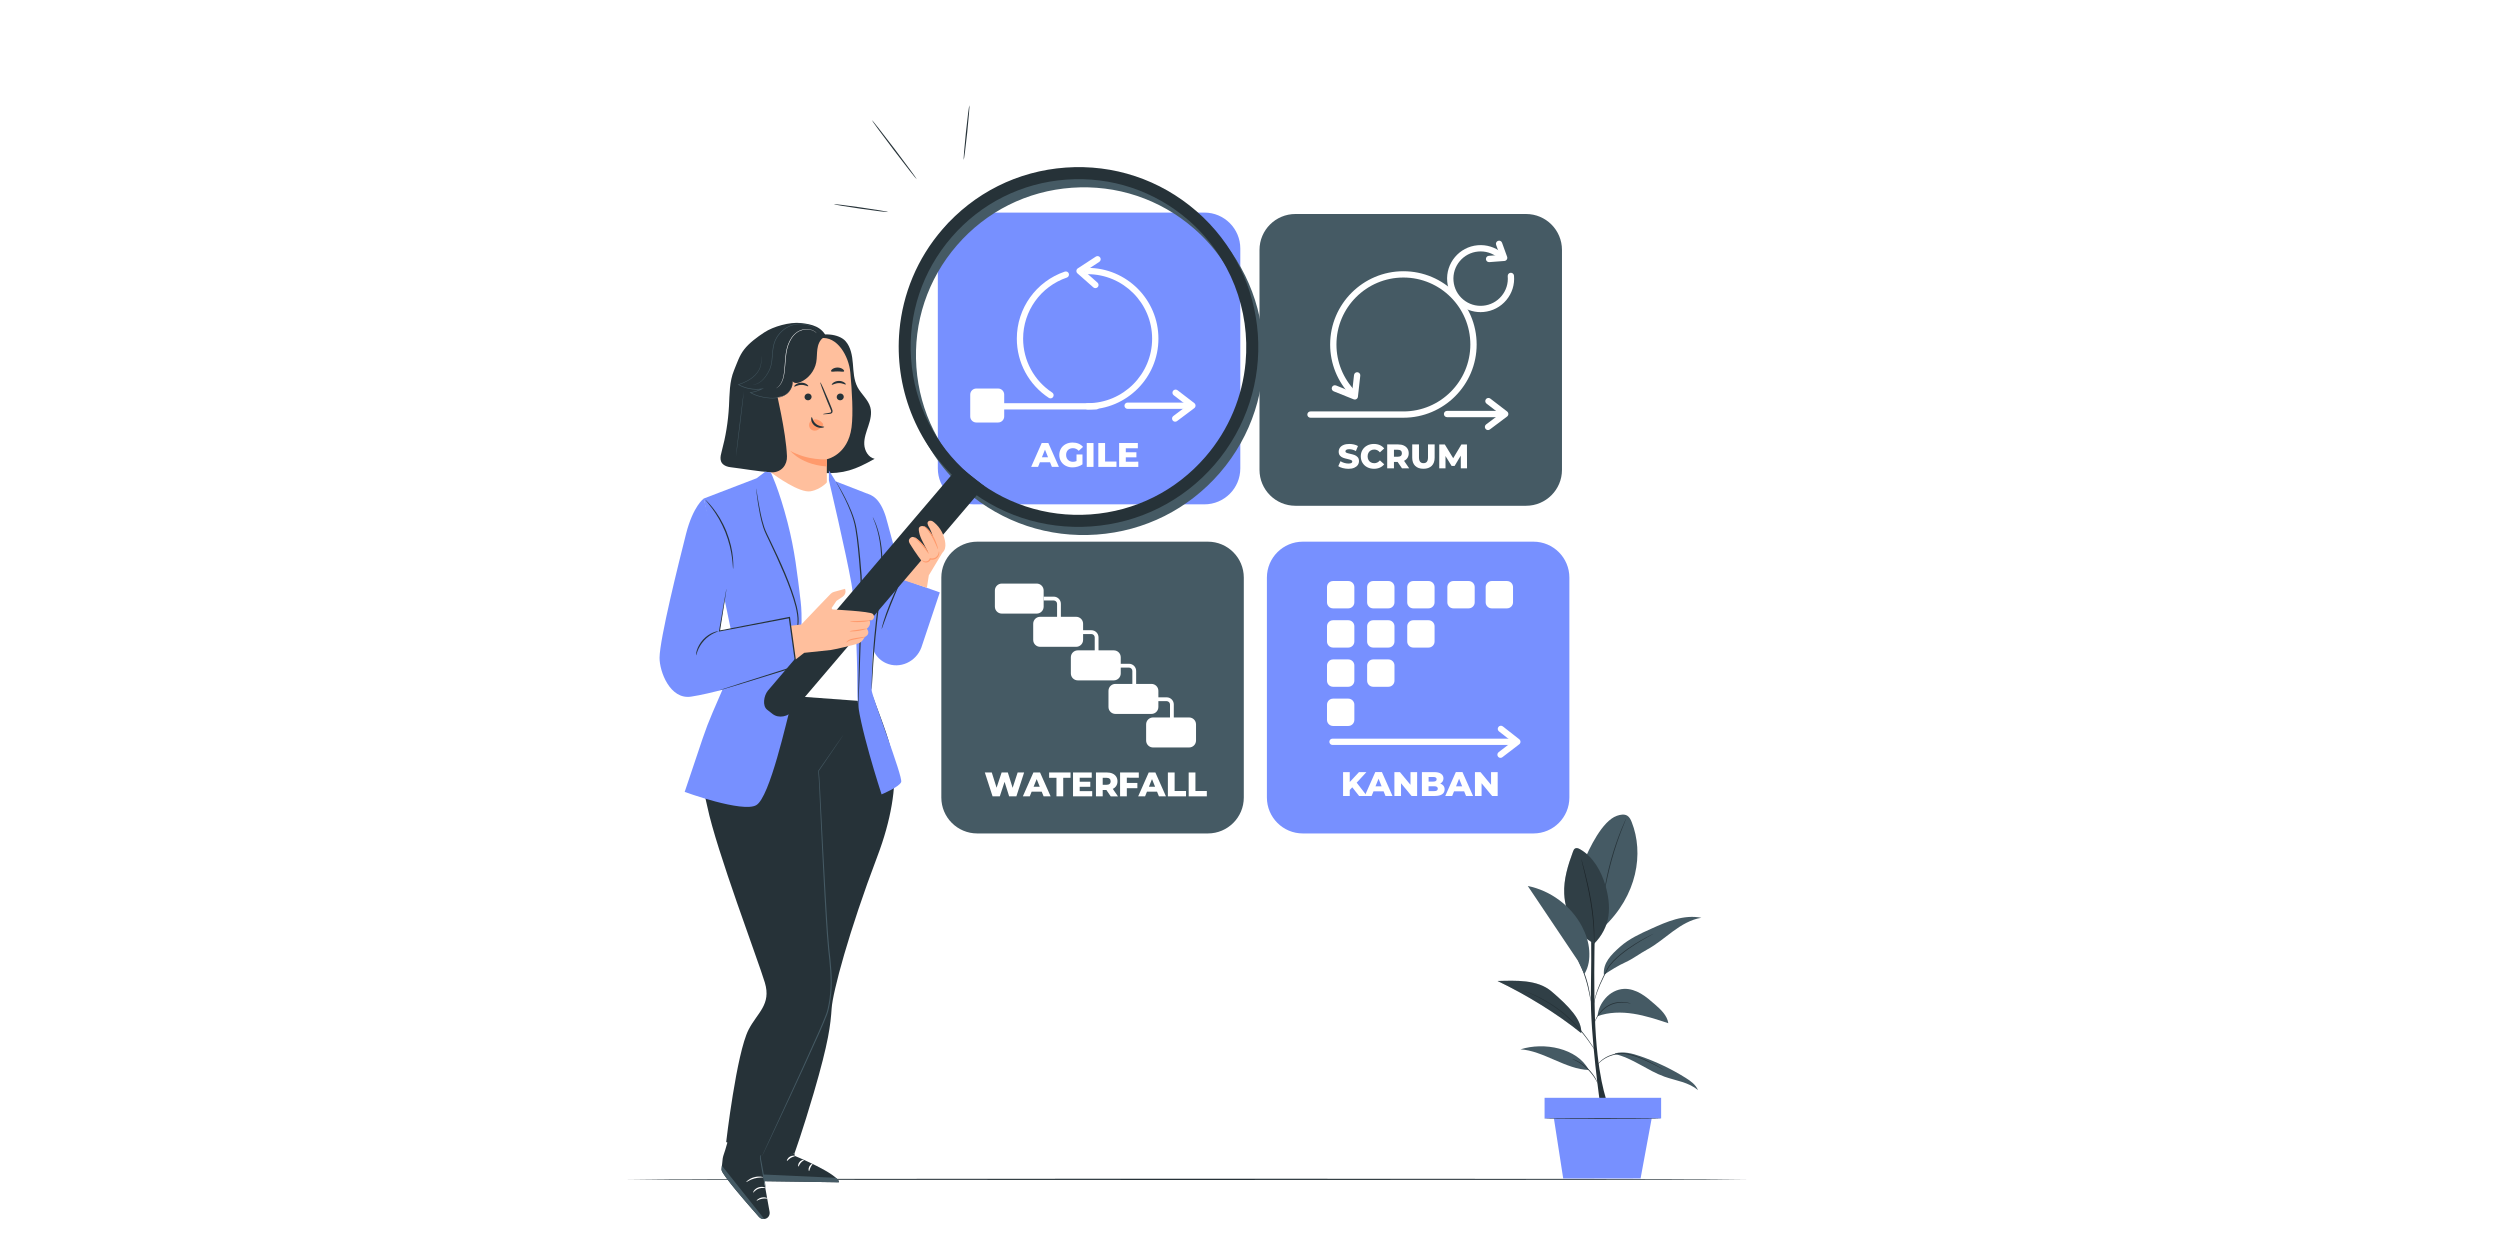 <?xml version="1.0" encoding="utf-8"?>
<!-- Generator: Adobe Illustrator 27.1.0, SVG Export Plug-In . SVG Version: 6.00 Build 0)  -->
<svg version="1.1" xmlns="http://www.w3.org/2000/svg" xmlns:xlink="http://www.w3.org/1999/xlink" x="0px" y="0px"
	 viewBox="0 0 1000 500" style="enable-background:new 0 0 1000 500;" xml:space="preserve">
<rect x="0" y="0" width="1000" height="500" fill="#808080" stroke="none"/>
<g id="Background_Complete">
	<g>
		<g>
			<g>
				<path style="fill:#EBEBEB;" d="M272.57,74.97l7.6-2c0,0-1.68-6.38,4.92-8.25c3.43-0.97,5.81,0.82,6.99,2.35
					c1.37,1.79,1.72,4.14,1.08,6.3c-0.73,2.47-3.04,5.14-8.41,5.59l4.52,17.14l7.52-1.98l-2.65-10.04c0,0,9.82-5.51,6.76-17.12
					c-2.93-11.12-13.58-11.07-17.85-9.94C279.79,57.88,268.89,61.6,272.57,74.97z"/>
			</g>
		</g>
		<g>
			<g>
				
					<rect x="291" y="98.51" transform="matrix(0.967 -0.255 0.255 0.967 -16.311 78.605)" style="fill:#EBEBEB;" width="7.89" height="7.37"/>
			</g>
		</g>
	</g>
	<g>
		<g>
			<g>
				<path style="fill:#EBEBEB;" d="M315.11,96.88l4.57,0.93c0,0,0.78-3.84,4.79-3.09c2.08,0.39,2.88,1.96,3.1,3.09
					c0.26,1.31-0.17,2.66-1.08,3.64c-1.04,1.12-2.97,1.94-5.94,0.77l-2.1,10.31l4.52,0.92l1.23-6.04c0,0,6.67-0.35,8.1-7.33
					c1.36-6.68-4.32-9.46-6.88-9.98C323.45,89.68,316.67,88.8,315.11,96.88z"/>
			</g>
		</g>
		<g>
			<g>
				
					<rect x="317.51" y="115.06" transform="matrix(0.98 0.2 -0.2 0.98 29.855 -61.51)" style="fill:#EBEBEB;" width="4.68" height="4.37"/>
			</g>
		</g>
	</g>
	<g>
		<g>
			<g>
				<path style="fill:#F5F5F5;" d="M259.34,118.7l5.11-3.28c0,0-2.76-4.29,1.65-7.23c2.29-1.53,4.47-0.78,5.7,0.07
					c1.43,0.99,2.25,2.63,2.3,4.37c0.05,1.99-1.01,4.51-4.85,6.11l7.4,11.52l5.05-3.25l-4.34-6.75c0,0,5.91-6.39,0.89-14.2
					c-4.8-7.47-12.62-4.9-15.49-3.06C260.58,104.41,253.45,109.75,259.34,118.7z"/>
			</g>
		</g>
		<g>
			<g>
				
					<rect x="279.22" y="130.54" transform="matrix(0.841 -0.541 0.541 0.841 -27.311 173.759)" style="fill:#F5F5F5;" width="6.1" height="5.69"/>
			</g>
		</g>
	</g>
	<g>
		<g>
			<g>
				<g>
					<g>
						<g>
							<rect x="591" y="38.63" style="fill:#E0E0E0;" width="93.53" height="135.56"/>
						</g>
					</g>
				</g>
			</g>
		</g>
		<g>
			<g>
				<g>
					<g>
						<g>
							<rect x="586.32" y="38.63" style="fill:#F5F5F5;" width="93.53" height="135.56"/>
						</g>
					</g>
				</g>
			</g>
		</g>
		<g>
			<g>
				<g>
					<g>
						<g>
							<g>
								<rect x="597.94" y="53.31" style="fill:#FFFFFF;" width="70.29" height="106.2"/>
							</g>
						</g>
					</g>
				</g>
			</g>
			<g>
				<g>
					<g>
						<g>
							<g>
								<g>
									<path style="fill:#E0E0E0;" d="M668.23,159.51c0,0-0.01-0.18-0.01-0.52c0-0.35-0.01-0.85-0.01-1.51
										c-0.01-1.33-0.02-3.29-0.03-5.82c-0.01-5.09-0.04-12.51-0.06-21.88c-0.03-18.73-0.07-45.24-0.11-76.47l0.23,0.23
										c-21.47,0.01-45.27,0.01-70.28,0.02h-0.01l0.25-0.25c-0.02,40.06-0.04,77-0.05,106.2l-0.2-0.2
										c21.41,0.04,38.95,0.08,51.16,0.11c6.11,0.02,10.88,0.04,14.13,0.05c1.62,0.01,2.86,0.02,3.71,0.02
										C667.78,159.5,668.23,159.51,668.23,159.51s-0.41,0.01-1.24,0.02c-0.84,0.01-2.07,0.01-3.67,0.02
										c-3.25,0.01-8,0.03-14.09,0.05c-12.24,0.03-29.83,0.06-51.29,0.11l-0.2,0l0-0.2c-0.01-29.2-0.03-66.14-0.05-106.2l0-0.25
										h0.25h0.01c25.01,0.01,48.8,0.01,70.28,0.02l0.23,0l0,0.23c-0.05,31.29-0.09,57.86-0.11,76.62
										c-0.03,9.35-0.05,16.75-0.06,21.82c-0.01,2.52-0.02,4.45-0.03,5.78c-0.01,0.64-0.01,1.14-0.01,1.48
										C668.24,159.35,668.23,159.51,668.23,159.51z"/>
								</g>
							</g>
						</g>
					</g>
				</g>
			</g>
		</g>
		<g>
			<g>
				<g>
					<g>
						<g>
							<g>
								<path style="fill:none;stroke:#FBFBFB;stroke-width:0.25;stroke-miterlimit:10;" d="M664.97,54.02"/>
							</g>
						</g>
					</g>
				</g>
			</g>
		</g>
		<g>
			<g>
				<g>
					<g>
						<g>
							<g>
								<path style="fill:#E0E0E0;" d="M680.11,38.63c0.05,0.04-0.58,0.97-1.67,2.42c-1.09,1.45-2.63,3.43-4.39,5.57
									c-1.76,2.14-3.41,4.03-4.62,5.37c-1.22,1.34-2.01,2.15-2.06,2.1c-0.05-0.05,0.64-0.93,1.79-2.33
									c1.25-1.52,2.8-3.39,4.5-5.46c1.7-2.07,3.25-3.94,4.5-5.47C679.32,39.44,680.05,38.59,680.11,38.63z"/>
							</g>
						</g>
					</g>
				</g>
			</g>
		</g>
		<g>
			<g>
				<g>
					<g>
						<g>
							<g>
								<path style="fill:#FFFFFF;" d="M668.58,159.17c3.49,5.55,7.61,10.71,12.26,15.33"/>
							</g>
						</g>
					</g>
				</g>
			</g>
			<g>
				<g>
					<g>
						<g>
							<g>
								<g>
									<path style="fill:#E0E0E0;" d="M680.84,174.5c-0.05,0.05-0.88-0.68-2.14-1.94c-1.26-1.27-2.92-3.09-4.62-5.22
										c-1.7-2.13-3.11-4.15-4.07-5.66c-0.96-1.5-1.48-2.48-1.43-2.51c0.06-0.04,0.69,0.86,1.72,2.31
										c1.03,1.45,2.48,3.43,4.17,5.54c1.69,2.11,3.3,3.96,4.49,5.29C680.15,173.64,680.9,174.45,680.84,174.5z"/>
								</g>
							</g>
						</g>
					</g>
				</g>
			</g>
		</g>
		<g>
			<g>
				<g>
					<g>
						<g>
							<g>
								<path style="fill:#FFFFFF;" d="M586.31,174.09c4.08-5.04,8.17-10.08,12.25-15.11"/>
							</g>
						</g>
					</g>
				</g>
			</g>
			<g>
				<g>
					<g>
						<g>
							<g>
								<g>
									<path style="fill:#E0E0E0;" d="M598.56,158.97c0.11,0.09-2.54,3.54-5.93,7.72c-3.38,4.17-6.21,7.49-6.32,7.4
										c-0.11-0.09,2.54-3.54,5.93-7.72C595.62,162.2,598.45,158.88,598.56,158.97z"/>
								</g>
							</g>
						</g>
					</g>
				</g>
			</g>
		</g>
		<g>
			<g>
				<g>
					<g>
						<g>
							<g>
								<path style="fill:#E0E0E0;" d="M586.32,38.63c0.11-0.09,2.77,3.1,5.95,7.11c3.17,4.01,5.66,7.34,5.55,7.42
									c-0.11,0.09-2.77-3.09-5.95-7.11C588.69,42.04,586.21,38.72,586.32,38.63z"/>
							</g>
						</g>
					</g>
				</g>
			</g>
		</g>
		<g>
			<g>
				<g>
					<g>
						<g>
							<rect x="622.79" y="74.88" style="fill:#E0E0E0;" width="23.53" height="66.82"/>
						</g>
					</g>
				</g>
			</g>
		</g>
	</g>
	<g>
		<g>
			<g>
				<g>
					<g>
						<g>
							<g>
								<path style="fill:#E0E0E0;" d="M466.47,471.75c-0.28,0-0.57-0.04-0.85-0.12c-1.25-0.35-2.06-1.37-2.06-2.6v-31.66h0.75
									v31.66c0,1.1,0.82,1.72,1.52,1.92c0.7,0.2,1.75,0.1,2.39-0.83L491,437.18l0.63,0.39l-22.79,32.95
									C468.29,471.3,467.41,471.75,466.47,471.75z"/>
							</g>
						</g>
					</g>
				</g>
				<g>
					<g>
						<g>
							<g>
								<path style="fill:#E0E0E0;" d="M556.97,471.75c-0.95,0-1.83-0.44-2.37-1.24l-22.79-32.95l0.63-0.39l22.79,32.95
									c0.64,0.92,1.68,1.02,2.39,0.83c0.7-0.2,1.52-0.82,1.52-1.92v-31.66h0.75v31.66c0,1.23-0.81,2.25-2.06,2.6
									C557.54,471.71,557.25,471.75,556.97,471.75z"/>
							</g>
						</g>
					</g>
				</g>
				<g>
					<g>
						<g>
							<g>
								<rect x="453.37" y="354.92" style="fill:#EBEBEB;" width="117.03" height="85.73"/>
							</g>
						</g>
					</g>
				</g>
			</g>
			<g>
				<g>
					<g>
						<g>
							<g>
								<path style="fill:#E0E0E0;" d="M563.6,393.61c0,0-0.01-0.19-0.01-0.55c0-0.37-0.01-0.9-0.01-1.6
									c-0.01-1.41-0.02-3.48-0.03-6.16c-0.02-5.36-0.04-13.16-0.07-22.93l0.14,0.12c-24.97,0.02-62.2,0.04-103.69,0.06h-0.01
									l0.21-0.18c0,10.86,0,21.39-0.01,31.24l-0.2-0.18c29.85,0.03,55.74,0.06,74.19,0.08c9.23,0.02,16.59,0.04,21.66,0.05
									c2.53,0.01,4.48,0.02,5.82,0.02c0.66,0,1.16,0.01,1.51,0.01C563.42,393.6,563.6,393.61,563.6,393.61s-0.16,0.01-0.5,0.01
									c-0.34,0-0.84,0.01-1.48,0.01c-1.32,0.01-3.26,0.01-5.77,0.02c-5.06,0.01-12.41,0.03-21.62,0.05
									c-18.48,0.02-44.43,0.05-74.33,0.08l-0.2,0l0-0.18c0-9.85,0-20.38-0.01-31.24v-0.18h0.21h0.01
									c41.49,0.02,78.72,0.05,103.69,0.06l0.14,0l0,0.12c-0.03,9.81-0.06,17.63-0.07,23.01c-0.01,2.67-0.03,4.73-0.03,6.13
									c-0.01,0.69-0.01,1.21-0.01,1.58C563.61,393.44,563.6,393.61,563.6,393.61z"/>
							</g>
						</g>
					</g>
				</g>
			</g>
			<g>
				<g>
					<g>
						<g>
							<g>
								<path style="fill:#E0E0E0;" d="M563.6,430.67c0,0-0.01-0.19-0.01-0.55c0-0.37-0.01-0.9-0.01-1.6
									c-0.01-1.41-0.02-3.48-0.03-6.16c-0.02-5.36-0.04-13.16-0.07-22.93l0.14,0.12c-24.97,0.02-62.2,0.04-103.69,0.06h-0.01
									l0.21-0.18c0,10.86,0,21.39-0.01,31.24l-0.2-0.18c29.85,0.03,55.74,0.06,74.19,0.08c9.23,0.02,16.59,0.04,21.66,0.05
									c2.53,0.01,4.48,0.02,5.82,0.02c0.66,0,1.16,0.01,1.51,0.01C563.42,430.66,563.6,430.67,563.6,430.67s-0.16,0.01-0.5,0.01
									c-0.34,0-0.84,0.01-1.48,0.01c-1.32,0.01-3.26,0.01-5.77,0.02c-5.06,0.01-12.41,0.03-21.62,0.05
									c-18.48,0.02-44.43,0.05-74.33,0.08l-0.2,0l0-0.18c0-9.85,0-20.38-0.01-31.24v-0.18h0.21h0.01
									c41.49,0.02,78.72,0.05,103.69,0.06h0.14l0,0.12c-0.03,9.81-0.06,17.63-0.07,23.01c-0.01,2.67-0.03,4.73-0.03,6.13
									c-0.01,0.69-0.01,1.21-0.01,1.58C563.61,430.49,563.6,430.67,563.6,430.67z"/>
							</g>
						</g>
					</g>
				</g>
			</g>
			<g>
				<g>
					<g>
						<g>
							<polygon style="fill:#E0E0E0;" points="490.51,362.18 493.87,365.41 532.49,365.41 536.33,362.18 							"/>
						</g>
					</g>
				</g>
			</g>
			<g>
				<g>
					<g>
						<g>
							<polygon style="fill:#E0E0E0;" points="490.65,399.24 494.02,402.46 532.63,402.46 536.47,399.24 							"/>
						</g>
					</g>
				</g>
			</g>
		</g>
	</g>
	<g>
		<g>
			<g>
				<g>
					<g>
						<g>
							<path style="fill:#F5F5F5;" d="M370.26,463.83c-1.44-1.24-4.67-5.16-2.18-9.73c0.91-1.67,2.85-2.5,4.6-3.24
								c1.75-0.74,3.59-1.38,5.04-2.61c2.73-2.33,3.49-6.19,5.3-9.29c2.08-3.56,5.97-6.23,10.08-6.04c4.7,0.21,8.63,4.06,10.41,8.44
								c1.78,4.38,1.84,9.24,1.88,13.98c0.02,2.62-0.1,5.56-2.02,7.33c-1.77,1.63-4.44,1.65-6.84,1.58
								c-8.57-0.26-17.14-0.53-25.71-0.79"/>
						</g>
					</g>
				</g>
			</g>
		</g>
		<g>
			<g>
				<g>
					<g>
						<g>
							<g>
								<path style="fill:#E0E0E0;" d="M419.42,393.14h-67.61L364,465.76c0.53,3.17,2.83,5.62,5.77,6.46
									c0.08,0.02,0.16,0.04,0.24,0.06c0.2,0.05,0.4,0.12,0.6,0.16c0.45,0.09,0.91,0.14,1.38,0.16c0,0.02,0.01,0.05,0.01,0.07
									l0.33-0.05c0,0,0,0,0,0h30.13c0.57,0,1.12-0.06,1.66-0.17c3.56-0.55,6.41-3.41,6.84-7.1l5.87-50.03l0.26-1.99h-0.03
									l2.32-19.81L419.42,393.14z M406.67,439.46h-6.94l0.7-21.07h8.04L406.67,439.46z M409.14,418.39h6.64l-2.47,21.07h-5.97
									L409.14,418.39z M389.32,462.83l-0.42-18.31h9.99l-0.61,18.31H389.32z M378.52,444.52h9.71l0.42,18.31h-8.71L378.52,444.52z
									 M379.27,462.83h-8.14c-0.77-4.94-1.78-11.37-2.87-18.31h9.59L379.27,462.83z M378.13,439.46l-1.64-21.07h11.14l0.49,21.07
									H378.13z M388.78,439.46l-0.49-21.07h11.46l-0.7,21.07H388.78z M388.18,413.33l-0.45-19.52h12.84l-0.65,19.52H388.18z
									 M387.51,413.33H376.1l-1.52-19.52h12.48L387.51,413.33z M375.43,413.33h-12.08c-0.43-2.7-0.83-5.25-1.2-7.54
									c-1.26-7.89-1.73-10.86-2-11.97h13.75L375.43,413.33z M375.82,418.39l1.64,21.07h-9.99c-0.34-2.14-0.68-4.3-1.02-6.47
									c-0.78-4.97-1.57-9.95-2.3-14.61H375.82z M366.79,439.46h-6.52l-3.53-21.07h6.74C364.5,424.9,365.64,432.15,366.79,439.46z
									 M367.58,444.52c0.99,6.34,1.97,12.58,2.87,18.31h-6.27l-3.07-18.31H367.58z M398.96,462.83l0.61-18.31h6.67l-1.56,18.31
									H398.96z M400.6,413.33l0.65-19.52h9.32l-1.67,19.52H400.6z M359.52,393.82c0.27,1.41,1.5,9.09,3.15,19.52h-6.79
									l-3.27-19.52H359.52z M410.57,462.83h-5.22l1.56-18.31h5.81L410.57,462.83z M416.38,413.33h-6.8l1.67-19.52h7.43
									L416.38,413.33z"/>
							</g>
						</g>
					</g>
				</g>
			</g>
		</g>
	</g>
	<rect style="fill:#FFFFFF;" width="1000" height="500"/>
</g>
<g id="Background_Simple" style="display:none;">
	<g style="display:inline;">
		<path style="fill:#F5F5F5;" d="M65.42,114.83l1.84-4.24c15.49-35.76,48.97-60.65,87.48-63.49c4.95-0.36,9.93-0.37,14.89,0
			c35.74,2.65,69.56,24.75,86.71,56.65c10.08,18.76,15.27,41.24,31.41,55.02c21,17.92,51.96,14.32,78.99,9.74
			c27.03-4.58,58.03-8.11,78.95,9.91c13.1,11.28,19.22,29.05,20.67,46.38c3.85,45.87-22.28,90.96-59.85,116.75
			c-37.57,25.79-84.83,34.14-130.23,31.32c-63.59-3.96-127.14-30.11-169.79-78.15C63.85,246.67,44.98,175.83,65.42,114.83z"/>
	</g>
	<g style="display:inline;">
		
			<ellipse transform="matrix(0.707 -0.707 0.707 0.707 -241.505 243.509)" style="fill:#F5F5F5;" cx="173.19" cy="413.28" rx="28.35" ry="28.35"/>
	</g>
</g>
<g id="Floor">
	<g>
		<g>
			<g>
				<path style="fill:#263238;" d="M699.54,471.74c0,0.14-100.64,0.26-224.76,0.26C350.62,472,250,471.88,250,471.74
					c0-0.14,100.62-0.26,224.78-0.26C598.9,471.48,699.54,471.59,699.54,471.74z"/>
			</g>
		</g>
	</g>
</g>
<g id="Plant">
	<g>
		<g>
			<g>
				<g>
					<g>
						<g>
							<path style="fill:#263238;" d="M640.2,442.69c0,0-4.2-28.86-3.85-45.65c0.35-16.79-0.02-35.68-0.02-35.68h1.93
								c0,0-1.31,33.33,0.12,53.43c1.42,20.09,5.18,27.9,5.18,27.9H640.2"/>
						</g>
					</g>
				</g>
			</g>
			<g>
				<g>
					<g>
						<g>
							<path style="fill:#455A64;" d="M652.7,328.88c-0.39-0.99-0.87-2.01-1.76-2.58c-1.23-0.78-2.84-0.45-4.21,0.03
								c-5.84,2.07-11.03,12.96-13.39,18.7l7.76,26.15C655.11,358.17,657.54,341.13,652.7,328.88z"/>
						</g>
					</g>
				</g>
			</g>
			<g>
				<g>
					<g>
						<g>
							<g>
								<path style="fill:#263238;" d="M650.49,327.35c0.01,0-0.03,0.12-0.11,0.34c-0.1,0.25-0.23,0.57-0.38,0.95
									c-0.34,0.82-0.82,2.02-1.39,3.5c-1.14,2.97-2.6,7.12-3.9,11.8c-1.3,4.68-2.19,8.99-2.74,12.12
									c-0.28,1.57-0.48,2.84-0.62,3.72c-0.07,0.41-0.12,0.75-0.17,1.01c-0.04,0.23-0.07,0.35-0.08,0.35
									c-0.01,0-0.01-0.12,0.02-0.36c0.03-0.27,0.06-0.61,0.11-1.02c0.09-0.89,0.27-2.16,0.52-3.74c0.49-3.15,1.35-7.48,2.65-12.17
									c1.3-4.69,2.8-8.84,4-11.79c0.6-1.48,1.11-2.66,1.48-3.47c0.18-0.38,0.32-0.69,0.44-0.93
									C650.42,327.46,650.48,327.35,650.49,327.35z"/>
							</g>
						</g>
					</g>
				</g>
			</g>
			<g>
				<g>
					<g>
						<g>
							<path style="fill:#455A64;" d="M637.65,377.44c-7.27-4.02-11.56-11.58-11.96-19.88c-0.28-5.8,1.5-11.5,3.52-16.94
								c0.18-0.47,0.38-0.98,0.82-1.23c0.61-0.35,1.37-0.04,1.98,0.31c5.29,3.01,8.49,8.75,10.19,14.59
								c1.13,3.89,1.72,7.98,1.2,11.99C642.89,370.29,640.59,374.65,637.65,377.44"/>
						</g>
					</g>
				</g>
			</g>
			<g>
				<g>
					<g>
						<g>
							<g>
								<path style="fill:#263238;" d="M637.65,377.44c-0.01,0-0.02-0.12-0.03-0.35c-0.01-0.26-0.01-0.6-0.02-1
									c0-0.87-0.04-2.13-0.11-3.69c-0.14-3.11-0.55-7.4-1.35-12.08c-0.81-4.68-1.79-8.88-2.51-11.91
									c-0.36-1.48-0.65-2.7-0.86-3.59c-0.09-0.4-0.16-0.72-0.22-0.98c-0.05-0.22-0.07-0.34-0.06-0.35c0.01,0,0.05,0.11,0.12,0.33
									c0.07,0.25,0.17,0.57,0.28,0.96c0.24,0.84,0.57,2.06,0.96,3.57c0.78,3.02,1.79,7.21,2.6,11.91c0.8,4.7,1.18,9,1.26,12.12
									c0.04,1.56,0.04,2.82,0.01,3.7c-0.02,0.41-0.03,0.74-0.04,1C637.68,377.32,637.67,377.44,637.65,377.44z"/>
							</g>
						</g>
					</g>
				</g>
			</g>
			<g style="opacity:0.3;">
				<g>
					<g>
						<g>
							<g>
								<path d="M637.65,377.44c-7.27-4.02-11.56-11.58-11.96-19.88c-0.28-5.8,1.5-11.5,3.52-16.94c0.18-0.47,0.38-0.98,0.82-1.23
									c0.61-0.35,1.37-0.04,1.98,0.31c5.29,3.01,8.49,8.75,10.19,14.59c1.13,3.89,1.72,7.98,1.2,11.99
									C642.89,370.29,640.59,374.65,637.65,377.44"/>
							</g>
						</g>
					</g>
				</g>
			</g>
			<g>
				<g>
					<g>
						<g>
							<path style="fill:#455A64;" d="M645.86,421.6c7.16,1.57,13.05,6.62,19.96,9.08c4.57,1.62,9.74,2.2,13.38,5.39
								c-0.88-2.21-2.95-3.68-4.97-4.94c-5.68-3.55-11.76-6.45-18.09-8.64c-3.25-1.12-6.77-2.06-10.09-1.14"/>
						</g>
					</g>
				</g>
			</g>
			<g>
				<g>
					<g>
						<g>
							<path style="fill:#455A64;" d="M635.51,427.98c-8.96-0.14-18.4-7.78-27.33-8.23C617.52,416.73,630.89,419.19,635.51,427.98"
								/>
						</g>
					</g>
				</g>
			</g>
			<g>
				<g>
					<g>
						<g>
							<path style="fill:#455A64;" d="M639.01,406.47c4.55-1.64,9.55-1.72,14.33-0.98c4.78,0.74,9.4,2.28,13.99,3.8
								c-0.46-3.11-2.98-5.45-5.35-7.52c-1.78-1.56-3.58-3.13-5.62-4.32c-2.04-1.19-4.37-2-6.74-1.9c-2.85,0.12-5.57,1.59-7.44,3.75
								C640.33,401.46,639.32,403.63,639.01,406.47"/>
						</g>
					</g>
				</g>
			</g>
			<g>
				<g>
					<g>
						<g>
							<path style="fill:#455A64;" d="M620.61,396.57c-5.64-4.82-14.19-4.35-21.61-4.18c11.4,5.45,23.69,12.93,33.51,20.88
								C632.82,408.03,627.74,402.66,620.61,396.57z"/>
						</g>
					</g>
				</g>
			</g>
			<g style="opacity:0.3;">
				<g>
					<g>
						<g>
							<g>
								<path d="M620.61,396.57c-5.64-4.82-14.19-4.35-21.61-4.18c11.4,5.45,23.69,12.93,33.51,20.88
									C632.82,408.03,627.74,402.66,620.61,396.57z"/>
							</g>
						</g>
					</g>
				</g>
			</g>
			<g>
				<g>
					<g>
						<g>
							<path style="fill:#455A64;" d="M641.55,389.92c2.84-1.89,5.71-3.69,8.68-5.04c2.97-1.35,5.74-3.5,8.61-5.05
								c3.72-2.01,6.94-4.81,10.36-7.31c3.41-2.5,7.17-4.75,11.34-5.41c-3.41-0.7-6.97-0.32-10.32,0.6
								c-3.36,0.92-6.54,2.35-9.72,3.78c-4.4,1.98-8.88,4.02-12.48,7.23C644.42,381.93,641.17,385.11,641.55,389.92"/>
						</g>
					</g>
				</g>
			</g>
			<g>
				<g>
					<g>
						<g>
							<g>
								<path style="fill:#263238;" d="M665.66,427.98c-0.01,0.01-0.1-0.03-0.28-0.12c-0.21-0.11-0.47-0.24-0.78-0.41
									c-0.68-0.36-1.64-0.89-2.86-1.51c-0.6-0.32-1.27-0.65-2-0.99c-0.72-0.36-1.5-0.71-2.33-1.07c-1.66-0.71-3.5-1.44-5.52-1.92
									c-2.01-0.49-4.01-0.6-5.75-0.14c-0.88,0.21-1.7,0.42-2.44,0.73c-0.74,0.3-1.39,0.65-1.97,1.01
									c-1.15,0.72-1.95,1.49-2.47,2.04c-0.52,0.56-0.77,0.9-0.8,0.88c-0.01-0.01,0.05-0.1,0.16-0.26c0.11-0.17,0.29-0.41,0.54-0.7
									c0.5-0.58,1.29-1.39,2.44-2.15c0.58-0.38,1.24-0.75,1.99-1.07c0.75-0.32,1.59-0.55,2.47-0.77c1.78-0.49,3.86-0.38,5.89,0.12
									c2.05,0.49,3.91,1.24,5.56,1.97c0.83,0.37,1.61,0.73,2.33,1.1c0.72,0.35,1.39,0.7,1.99,1.03c1.21,0.64,2.16,1.2,2.82,1.6
									c0.3,0.18,0.55,0.33,0.75,0.46C665.57,427.91,665.66,427.97,665.66,427.98z"/>
							</g>
						</g>
					</g>
				</g>
			</g>
			<g>
				<g>
					<g>
						<g>
							<g>
								<path style="fill:#263238;" d="M628.82,423.53c0.01-0.02,0.21,0.04,0.56,0.16c0.36,0.12,0.86,0.34,1.46,0.64
									c1.21,0.6,2.79,1.61,4.28,3.04c1.49,1.43,2.56,2.98,3.21,4.16c0.32,0.59,0.56,1.08,0.69,1.43c0.14,0.35,0.21,0.55,0.19,0.55
									c-0.05,0.02-0.39-0.74-1.08-1.88c-0.69-1.14-1.77-2.63-3.23-4.04c-1.46-1.4-3-2.43-4.17-3.07
									C629.57,423.89,628.8,423.59,628.82,423.53z"/>
							</g>
						</g>
					</g>
				</g>
			</g>
			<g>
				<g>
					<g>
						<g>
							<g>
								<path style="fill:#263238;" d="M608.99,396.12c0-0.01,0.14,0.03,0.38,0.11c0.28,0.1,0.63,0.23,1.08,0.38
									c0.48,0.18,1.05,0.39,1.7,0.63c0.66,0.25,1.38,0.61,2.19,0.97c3.23,1.47,7.52,3.93,11.67,7.44c2.05,1.78,3.9,3.59,5.44,5.36
									c1.54,1.77,2.85,3.44,3.86,4.89c1.02,1.45,1.8,2.66,2.33,3.49c0.25,0.39,0.46,0.71,0.61,0.96c0.14,0.22,0.21,0.34,0.2,0.35
									c-0.01,0.01-0.1-0.1-0.25-0.31c-0.16-0.21-0.38-0.52-0.66-0.93c-0.56-0.82-1.37-2-2.41-3.43c-1.04-1.43-2.35-3.08-3.9-4.83
									c-1.55-1.75-3.4-3.54-5.43-5.31c-4.12-3.48-8.37-5.96-11.56-7.48c-0.8-0.37-1.51-0.75-2.16-1.01
									c-0.64-0.26-1.2-0.48-1.67-0.67c-0.43-0.18-0.78-0.33-1.05-0.44C609.11,396.19,608.98,396.13,608.99,396.12z"/>
							</g>
						</g>
					</g>
				</g>
			</g>
			<g>
				<g>
					<g>
						<g>
							<g>
								<path style="fill:#263238;" d="M652.47,401.43c-0.01,0.02-0.26-0.01-0.71-0.09c-0.25-0.05-0.52-0.1-0.82-0.15
									c-0.32-0.06-0.69-0.06-1.1-0.11c-1.61-0.12-3.96,0.02-6.16,1.22c-1.11,0.56-2.04,1.32-2.8,2.08
									c-0.77,0.75-1.36,1.54-1.8,2.23c-0.9,1.38-1.18,2.37-1.23,2.35c-0.02,0,0.03-0.26,0.18-0.7c0.16-0.43,0.42-1.06,0.86-1.77
									c0.43-0.72,1-1.53,1.78-2.32c0.77-0.79,1.72-1.58,2.86-2.16c2.27-1.24,4.7-1.34,6.33-1.16c0.41,0.06,0.79,0.08,1.11,0.15
									c0.3,0.08,0.58,0.14,0.82,0.21C652.23,401.33,652.47,401.41,652.47,401.43z"/>
							</g>
						</g>
					</g>
				</g>
			</g>
			<g>
				<g>
					<g>
						<g>
							<g>
								<path style="fill:#263238;" d="M661.48,373.48c0.01,0.01-0.11,0.08-0.34,0.21c-0.26,0.14-0.59,0.32-1,0.54
									c-0.87,0.47-2.12,1.16-3.64,2.06c-1.51,0.91-3.3,2.02-5.19,3.38c-1.89,1.36-3.92,2.94-5.8,4.86
									c-0.92,0.97-1.78,1.97-2.37,3.07c-0.59,1.13-1.15,2.22-1.66,3.26c-1.04,2.09-1.88,4.02-2.49,5.67
									c-0.61,1.65-0.99,3.03-1.21,3.99c-0.23,0.96-0.31,1.5-0.34,1.5c-0.01,0,0-0.14,0.04-0.4c0.03-0.26,0.09-0.64,0.19-1.13
									c0.19-0.97,0.54-2.37,1.12-4.04c0.59-1.67,1.41-3.62,2.44-5.72c0.51-1.05,1.07-2.15,1.65-3.28
									c0.62-1.15,1.48-2.17,2.42-3.15c1.9-1.94,3.95-3.52,5.86-4.88c1.92-1.35,3.72-2.45,5.25-3.33c1.54-0.87,2.81-1.54,3.7-1.97
									c0.42-0.2,0.76-0.36,1.03-0.49C661.34,373.52,661.47,373.47,661.48,373.48z"/>
							</g>
						</g>
					</g>
				</g>
			</g>
			<g>
				<g>
					<g>
						<g>
							<g>
								<path style="fill:#263238;" d="M636.34,400.62c-0.02,0-0.08-0.27-0.18-0.76c-0.1-0.55-0.24-1.25-0.39-2.07
									c-0.34-1.75-0.86-4.15-1.7-6.73c-0.82-2.58-1.83-4.83-2.56-6.45c-0.35-0.76-0.64-1.41-0.87-1.92
									c-0.2-0.45-0.31-0.71-0.29-0.72c0.02-0.01,0.16,0.23,0.4,0.67c0.24,0.44,0.57,1.08,0.97,1.88c0.79,1.6,1.83,3.85,2.66,6.45
									c0.84,2.6,1.33,5.03,1.61,6.79c0.14,0.88,0.24,1.6,0.29,2.09C636.34,400.34,636.36,400.62,636.34,400.62z"/>
							</g>
						</g>
					</g>
				</g>
			</g>
			<g>
				<g>
					<g>
						<g>
							<path style="fill:#455A64;" d="M635.69,380.23c-0.22-3.39-1.33-6.68-2.92-9.68c-4.35-8.23-12.53-14.33-21.66-16.15
								c6.68,9.96,13.37,19.92,20.05,29.88l2.59,5.33C635.52,386.72,635.91,383.61,635.69,380.23z"/>
						</g>
					</g>
				</g>
			</g>
		</g>
		<g>
			<g>
				<g>
					<g>
						<g>
							<g>
								<rect x="617.83" y="439.12" style="fill:#7790FF;" width="46.62" height="8.26"/>
							</g>
						</g>
					</g>
				</g>
			</g>
			<g>
				<g>
					<g>
						<g>
							<g>
								<polygon style="fill:#7790FF;" points="621.31,445.74 625.28,471.38 656.23,471.38 660.97,445.74 								"/>
							</g>
						</g>
					</g>
				</g>
			</g>
			<g>
				<g>
					<g>
						<g>
							<g>
								<g>
									<path style="fill:#263238;" d="M664.42,447.39c0,0.09-10.52,0.16-23.48,0.16c-12.97,0-23.49-0.07-23.49-0.16
										c0-0.09,10.51-0.16,23.49-0.16C653.91,447.23,664.42,447.3,664.42,447.39z"/>
								</g>
							</g>
						</g>
					</g>
				</g>
			</g>
		</g>
	</g>
</g>
<g id="Lines">
	<g>
		<g>
			<g>
				<g>
					<path style="fill:#263238;" d="M355.31,84.82c-0.02,0.14-4.92-0.45-10.95-1.32c-6.03-0.87-10.9-1.69-10.88-1.83
						c0.02-0.14,4.92,0.45,10.95,1.32C350.46,83.86,355.33,84.68,355.31,84.82z"/>
				</g>
			</g>
		</g>
		<g>
			<g>
				<g>
					<path style="fill:#263238;" d="M366.72,71.73c-0.11,0.09-4.24-5.15-9.2-11.7c-4.97-6.55-8.9-11.93-8.79-12.02
						c0.11-0.09,4.24,5.15,9.21,11.7C362.9,66.26,366.83,71.64,366.72,71.73z"/>
				</g>
			</g>
		</g>
		<g>
			<g>
				<g>
					<path style="fill:#263238;" d="M385.48,63.96c-0.14-0.01,0.25-4.92,0.88-10.95c0.63-6.03,1.26-10.91,1.4-10.9
						c0.14,0.01-0.25,4.92-0.88,10.95C386.25,59.09,385.62,63.97,385.48,63.96z"/>
				</g>
			</g>
		</g>
	</g>
</g>
<g id="Kanban">
	<g>
		<g>
			<g>
				<g>
					<path style="fill:#7790FF;" d="M613.38,333.38h-92.25c-7.94,0-14.37-6.44-14.37-14.37v-87.97c0-7.94,6.44-14.37,14.37-14.37
						h92.25c7.94,0,14.37,6.44,14.37,14.37V319C627.75,326.94,621.32,333.38,613.38,333.38z"/>
				</g>
			</g>
		</g>
		<g>
			<g>
				<g>
					<g>
						<path style="fill:#FFFFFF;" d="M539.31,243.35h-6.08c-1.34,0-2.43-1.09-2.43-2.43v-6.08c0-1.34,1.09-2.43,2.43-2.43h6.08
							c1.34,0,2.43,1.09,2.43,2.43v6.08C541.74,242.26,540.65,243.35,539.31,243.35z"/>
					</g>
				</g>
			</g>
			<g>
				<g>
					<g>
						<path style="fill:#FFFFFF;" d="M555.36,243.35h-6.08c-1.34,0-2.43-1.09-2.43-2.43v-6.08c0-1.34,1.09-2.43,2.43-2.43h6.08
							c1.34,0,2.43,1.09,2.43,2.43v6.08C557.79,242.26,556.7,243.35,555.36,243.35z"/>
					</g>
				</g>
			</g>
			<g>
				<g>
					<g>
						<path style="fill:#FFFFFF;" d="M571.4,243.35h-6.08c-1.34,0-2.43-1.09-2.43-2.43v-6.08c0-1.34,1.09-2.43,2.43-2.43h6.08
							c1.34,0,2.43,1.09,2.43,2.43v6.08C573.83,242.26,572.74,243.35,571.4,243.35z"/>
					</g>
				</g>
			</g>
			<g>
				<g>
					<g>
						<path style="fill:#FFFFFF;" d="M539.31,259.03h-6.08c-1.34,0-2.43-1.09-2.43-2.43v-6.08c0-1.34,1.09-2.43,2.43-2.43h6.08
							c1.34,0,2.43,1.09,2.43,2.43v6.08C541.74,257.94,540.65,259.03,539.31,259.03z"/>
					</g>
				</g>
			</g>
			<g>
				<g>
					<g>
						<path style="fill:#FFFFFF;" d="M555.36,259.03h-6.08c-1.34,0-2.43-1.09-2.43-2.43v-6.08c0-1.34,1.09-2.43,2.43-2.43h6.08
							c1.34,0,2.43,1.09,2.43,2.43v6.08C557.79,257.94,556.7,259.03,555.36,259.03z"/>
					</g>
				</g>
			</g>
			<g>
				<g>
					<g>
						<path style="fill:#FFFFFF;" d="M571.4,259.03h-6.08c-1.34,0-2.43-1.09-2.43-2.43v-6.08c0-1.34,1.09-2.43,2.43-2.43h6.08
							c1.34,0,2.43,1.09,2.43,2.43v6.08C573.83,257.94,572.74,259.03,571.4,259.03z"/>
					</g>
				</g>
			</g>
			<g>
				<g>
					<g>
						<path style="fill:#FFFFFF;" d="M539.31,274.71h-6.08c-1.34,0-2.43-1.09-2.43-2.43v-6.08c0-1.34,1.09-2.43,2.43-2.43h6.08
							c1.34,0,2.43,1.09,2.43,2.43v6.08C541.74,273.62,540.65,274.71,539.31,274.71z"/>
					</g>
				</g>
			</g>
			<g>
				<g>
					<g>
						<path style="fill:#FFFFFF;" d="M555.36,274.71h-6.08c-1.34,0-2.43-1.09-2.43-2.43v-6.08c0-1.34,1.09-2.43,2.43-2.43h6.08
							c1.34,0,2.43,1.09,2.43,2.43v6.08C557.79,273.62,556.7,274.71,555.36,274.71z"/>
					</g>
				</g>
			</g>
			<g>
				<g>
					<g>
						<path style="fill:#FFFFFF;" d="M539.31,290.39h-6.08c-1.34,0-2.43-1.09-2.43-2.43v-6.08c0-1.34,1.09-2.43,2.43-2.43h6.08
							c1.34,0,2.43,1.09,2.43,2.43v6.08C541.74,289.3,540.65,290.39,539.31,290.39z"/>
					</g>
				</g>
			</g>
			<g>
				<g>
					<g>
						<path style="fill:#FFFFFF;" d="M587.45,243.35h-6.08c-1.34,0-2.43-1.09-2.43-2.43v-6.08c0-1.34,1.09-2.43,2.43-2.43h6.08
							c1.34,0,2.43,1.09,2.43,2.43v6.08C589.88,242.26,588.79,243.35,587.45,243.35z"/>
					</g>
				</g>
			</g>
			<g>
				<g>
					<g>
						<path style="fill:#FFFFFF;" d="M602.78,243.35h-6.08c-1.34,0-2.43-1.09-2.43-2.43v-6.08c0-1.34,1.09-2.43,2.43-2.43h6.08
							c1.34,0,2.43,1.09,2.43,2.43v6.08C605.21,242.26,604.12,243.35,602.78,243.35z"/>
					</g>
				</g>
			</g>
		</g>
		<g>
			<g>
				<g>
					<path style="fill:#FFFFFF;" d="M540.91,314.92L539.9,316v2.39h-2.67v-9.55h2.67v3.97l3.7-3.97h2.97l-3.9,4.23l4.11,5.32h-3.14
						L540.91,314.92z"/>
				</g>
			</g>
			<g>
				<g>
					<path style="fill:#FFFFFF;" d="M553.44,316.53h-4.04l-0.75,1.86h-2.76l4.22-9.55h2.66l4.23,9.55h-2.81L553.44,316.53z
						 M552.65,314.54l-1.23-3.06l-1.23,3.06H552.65z"/>
				</g>
			</g>
			<g>
				<g>
					<path style="fill:#FFFFFF;" d="M566.85,308.84v9.55h-2.22l-4.22-5.09v5.09h-2.65v-9.55h2.22l4.22,5.09v-5.09H566.85z"/>
				</g>
			</g>
			<g>
				<g>
					<path style="fill:#FFFFFF;" d="M577.39,314.3c0.31,0.4,0.46,0.89,0.46,1.47c0,0.84-0.34,1.48-1.01,1.94
						c-0.67,0.45-1.65,0.68-2.92,0.68h-5.16v-9.55h4.89c1.22,0,2.15,0.22,2.78,0.68c0.64,0.45,0.95,1.06,0.95,1.82
						c0,0.45-0.11,0.86-0.33,1.22c-0.22,0.36-0.54,0.64-0.95,0.85C576.65,313.6,577.08,313.9,577.39,314.3z M571.44,310.79v1.84
						h1.86c0.91,0,1.36-0.31,1.36-0.93c0-0.61-0.45-0.91-1.36-0.91H571.44z M575.12,315.47c0-0.65-0.47-0.97-1.42-0.97h-2.27v1.94
						h2.27C574.65,316.44,575.12,316.12,575.12,315.47z"/>
				</g>
			</g>
			<g>
				<g>
					<path style="fill:#FFFFFF;" d="M585.66,316.53h-4.04l-0.75,1.86h-2.76l4.22-9.55h2.66l4.23,9.55h-2.81L585.66,316.53z
						 M584.87,314.54l-1.23-3.06l-1.23,3.06H584.87z"/>
				</g>
			</g>
			<g>
				<g>
					<path style="fill:#FFFFFF;" d="M599.07,308.84v9.55h-2.22l-4.22-5.09v5.09h-2.65v-9.55h2.22l4.22,5.09v-5.09H599.07z"/>
				</g>
			</g>
		</g>
		<g>
			<g>
				<g>
					<path style="fill:#FFFFFF;" d="M600.21,303.14c-0.38,0-0.75-0.17-1-0.49c-0.42-0.55-0.32-1.34,0.23-1.77l5.44-4.18l-5.3-4.16
						c-0.55-0.43-0.64-1.22-0.21-1.77c0.43-0.55,1.22-0.64,1.77-0.21l6.57,5.16c0.31,0.24,0.48,0.61,0.48,1
						c0,0.39-0.18,0.76-0.49,0.99l-6.73,5.16C600.74,303.06,600.47,303.14,600.21,303.14z"/>
				</g>
			</g>
		</g>
		<g>
			<g>
				<g>
					<path style="fill:#FFFFFF;" d="M606.16,297.98H533c-0.7,0-1.26-0.56-1.26-1.26s0.56-1.26,1.26-1.26h73.16
						c0.7,0,1.26,0.56,1.26,1.26S606.85,297.98,606.16,297.98z"/>
				</g>
			</g>
		</g>
	</g>
</g>
<g id="Waterfall">
	<g>
		<g>
			<g>
				<g>
					<path style="fill:#455A64;" d="M483.15,333.38H390.9c-7.94,0-14.37-6.44-14.37-14.37v-87.97c0-7.94,6.44-14.37,14.37-14.37
						h92.25c7.94,0,14.37,6.44,14.37,14.37V319C497.53,326.94,491.09,333.38,483.15,333.38z"/>
				</g>
			</g>
		</g>
		<g>
			<g>
				<g>
					<g>
						<g>
							<path style="fill:#FFFFFF;" d="M414.68,245.44h-13.95c-1.54,0-2.78-1.24-2.78-2.78v-6.45c0-1.54,1.24-2.78,2.78-2.78h13.95
								c1.54,0,2.78,1.24,2.78,2.78v6.45C417.46,244.19,416.22,245.44,414.68,245.44z"/>
						</g>
					</g>
				</g>
			</g>
			<g>
				<g>
					<g>
						<g>
							<path style="fill:#FFFFFF;" d="M430.46,258.73h-14.4c-1.54,0-2.78-1.24-2.78-2.78v-6.45c0-1.54,1.24-2.78,2.78-2.78h14.4
								c1.54,0,2.78,1.24,2.78,2.78v6.45C433.24,257.48,432,258.73,430.46,258.73z"/>
						</g>
					</g>
				</g>
			</g>
			<g>
				<g>
					<g>
						<g>
							<path style="fill:#FFFFFF;" d="M424.36,248.26h-1.53v-6.73c0-0.74-0.6-1.34-1.34-1.34h-4.04v-1.53h4.04
								c1.58,0,2.86,1.28,2.86,2.86V248.26z"/>
						</g>
					</g>
				</g>
			</g>
			<g>
				<g>
					<g>
						<g>
							<path style="fill:#FFFFFF;" d="M445.52,272.15h-14.4c-1.54,0-2.78-1.24-2.78-2.78v-6.45c0-1.54,1.24-2.78,2.78-2.78h14.4
								c1.54,0,2.78,1.24,2.78,2.78v6.45C448.3,270.91,447.05,272.15,445.52,272.15z"/>
						</g>
					</g>
				</g>
			</g>
			<g>
				<g>
					<g>
						<g>
							<path style="fill:#FFFFFF;" d="M439.42,261.69h-1.53v-6.73c0-0.74-0.6-1.34-1.34-1.34h-4.04v-1.53h4.04
								c1.58,0,2.86,1.28,2.86,2.86V261.69z"/>
						</g>
					</g>
				</g>
			</g>
			<g>
				<g>
					<g>
						<g>
							<path style="fill:#FFFFFF;" d="M460.57,285.57h-14.4c-1.54,0-2.78-1.24-2.78-2.78v-6.45c0-1.54,1.24-2.78,2.78-2.78h14.4
								c1.54,0,2.78,1.24,2.78,2.78v6.45C463.35,284.33,462.11,285.57,460.57,285.57z"/>
						</g>
					</g>
				</g>
			</g>
			<g>
				<g>
					<g>
						<g>
							<path style="fill:#FFFFFF;" d="M454.47,275.11h-1.53v-6.73c0-0.74-0.6-1.34-1.34-1.34h-4.04v-1.53h4.04
								c1.58,0,2.86,1.28,2.86,2.86V275.11z"/>
						</g>
					</g>
				</g>
			</g>
			<g>
				<g>
					<g>
						<g>
							<path style="fill:#FFFFFF;" d="M475.63,298.99h-14.4c-1.54,0-2.78-1.24-2.78-2.78v-6.45c0-1.54,1.24-2.78,2.78-2.78h14.4
								c1.54,0,2.78,1.24,2.78,2.78v6.45C478.41,297.75,477.17,298.99,475.63,298.99z"/>
						</g>
					</g>
				</g>
			</g>
			<g>
				<g>
					<g>
						<g>
							<path style="fill:#FFFFFF;" d="M469.53,288.53H468v-6.73c0-0.74-0.6-1.34-1.34-1.34h-4.04v-1.53h4.04
								c1.58,0,2.86,1.28,2.86,2.86V288.53z"/>
						</g>
					</g>
				</g>
			</g>
		</g>
		<g>
			<g>
				<g>
					<path style="fill:#FFFFFF;" d="M409.65,308.99l-3.1,9.55h-2.89l-1.83-5.81l-1.91,5.81h-2.89l-3.1-9.55h2.78l1.92,6.1l2.02-6.1
						h2.48l1.92,6.15l2.01-6.15H409.65z"/>
				</g>
			</g>
			<g>
				<g>
					<path style="fill:#FFFFFF;" d="M416.69,316.68h-4.04l-0.75,1.86h-2.76l4.22-9.55h2.66l4.23,9.55h-2.81L416.69,316.68z
						 M415.9,314.69l-1.23-3.06l-1.23,3.06H415.9z"/>
				</g>
			</g>
			<g>
				<g>
					<path style="fill:#FFFFFF;" d="M422.58,311.13h-2.93v-2.14h8.56v2.14h-2.92v7.41h-2.7V311.13z"/>
				</g>
			</g>
			<g>
				<g>
					<path style="fill:#FFFFFF;" d="M436.88,316.45v2.09h-7.67v-9.55h7.49v2.09h-4.82v1.61h4.24v2.02h-4.24v1.75H436.88z"/>
				</g>
			</g>
			<g>
				<g>
					<path style="fill:#FFFFFF;" d="M442.55,316h-1.47v2.54h-2.7v-9.55h4.37c0.86,0,1.61,0.14,2.25,0.43
						c0.64,0.29,1.13,0.7,1.47,1.23c0.35,0.53,0.52,1.16,0.52,1.88c0,0.69-0.16,1.29-0.48,1.81c-0.32,0.51-0.78,0.92-1.39,1.21
						l2.06,3h-2.89L442.55,316z M443.84,311.49c-0.28-0.25-0.7-0.37-1.26-0.37h-1.5v2.8h1.5c0.55,0,0.97-0.12,1.26-0.36
						c0.28-0.24,0.42-0.58,0.42-1.03S444.12,311.73,443.84,311.49z"/>
				</g>
			</g>
			<g>
				<g>
					<path style="fill:#FFFFFF;" d="M450.73,311.08v2.1h4.22v2.09h-4.22v3.27h-2.7v-9.55h7.49v2.09H450.73z"/>
				</g>
			</g>
			<g>
				<g>
					<path style="fill:#FFFFFF;" d="M462.82,316.68h-4.04l-0.75,1.86h-2.76l4.22-9.55h2.66l4.23,9.55h-2.81L462.82,316.68z
						 M462.03,314.69l-1.23-3.06l-1.23,3.06H462.03z"/>
				</g>
			</g>
			<g>
				<g>
					<path style="fill:#FFFFFF;" d="M467.15,308.99h2.7v7.41h4.56v2.14h-7.26V308.99z"/>
				</g>
			</g>
			<g>
				<g>
					<path style="fill:#FFFFFF;" d="M475.47,308.99h2.7v7.41h4.56v2.14h-7.26V308.99z"/>
				</g>
			</g>
		</g>
	</g>
</g>
<g id="Scrum">
	<g>
		<g>
			<g>
				<g>
					<path style="fill:#455A64;" d="M610.42,202.31h-92.25c-7.94,0-14.37-6.44-14.37-14.37V99.97c0-7.94,6.44-14.37,14.37-14.37
						h92.25c7.94,0,14.37,6.44,14.37,14.37v87.97C624.79,195.87,618.35,202.31,610.42,202.31z"/>
				</g>
			</g>
		</g>
		<g>
			<g>
				<g>
					<g>
						<path style="fill:#FFFFFF;" d="M541.93,159.82c-0.16,0-0.32-0.03-0.47-0.09l-7.98-3.2c-0.65-0.26-0.96-0.99-0.7-1.64
							c0.26-0.65,0.99-0.96,1.64-0.7l6.44,2.58l0.75-6.77c0.08-0.69,0.71-1.19,1.39-1.11c0.69,0.08,1.19,0.7,1.11,1.39l-0.94,8.42
							c-0.04,0.39-0.27,0.74-0.61,0.94C542.38,159.76,542.16,159.82,541.93,159.82z"/>
					</g>
				</g>
			</g>
			<g>
				<g>
					<g>
						<path style="fill:#FFFFFF;" d="M595.21,172.03c-0.38,0-0.76-0.17-1.01-0.5c-0.42-0.56-0.31-1.35,0.25-1.77l5.55-4.17
							l-5.4-4.15c-0.55-0.42-0.66-1.22-0.23-1.77c0.42-0.55,1.22-0.66,1.77-0.23l6.71,5.16c0.31,0.24,0.49,0.61,0.49,1.01
							c0,0.39-0.19,0.76-0.5,1l-6.87,5.16C595.74,171.95,595.48,172.03,595.21,172.03z"/>
					</g>
				</g>
			</g>
			<g>
				<g>
					<g>
						<path style="fill:#FFFFFF;" d="M595.63,104.85c-0.65,0-1.21-0.5-1.26-1.17c-0.05-0.69,0.47-1.3,1.16-1.35l4.38-0.33
							l-1.46-4.05c-0.24-0.66,0.1-1.38,0.76-1.61c0.66-0.24,1.38,0.1,1.61,0.76l2.03,5.61c0.13,0.37,0.09,0.78-0.13,1.11
							c-0.21,0.33-0.57,0.54-0.96,0.57l-6.04,0.46C595.69,104.85,595.66,104.85,595.63,104.85z"/>
					</g>
				</g>
			</g>
			<g>
				<g>
					<g>
						<path style="fill:#FFFFFF;" d="M561.36,167.09h-37.17c-0.7,0-1.26-0.56-1.26-1.26s0.56-1.26,1.26-1.26h37.17
							c14.77,0,26.78-12.01,26.78-26.78c0-14.77-12.01-26.78-26.78-26.78c-14.77,0-26.78,12.01-26.78,26.78
							c0,6.98,2.67,13.58,7.51,18.6c0.48,0.5,0.47,1.3-0.03,1.78c-0.5,0.48-1.3,0.47-1.78-0.03c-5.3-5.49-8.22-12.72-8.22-20.35
							c0-16.16,13.15-29.3,29.3-29.3s29.3,13.15,29.3,29.3C590.66,153.95,577.52,167.09,561.36,167.09z"/>
					</g>
				</g>
			</g>
			<g>
				<g>
					<g>
						<path style="fill:#FFFFFF;" d="M592.22,124.85c-3.14,0-6.14-1.09-8.58-3.12c-2.75-2.3-4.43-5.53-4.75-9.09
							c-0.66-7.36,4.8-13.89,12.16-14.54c3.48-0.31,6.89,0.73,9.61,2.92c0.54,0.44,0.63,1.23,0.19,1.77
							c-0.44,0.54-1.23,0.63-1.77,0.19c-2.21-1.78-4.97-2.62-7.8-2.37c-5.98,0.53-10.41,5.83-9.87,11.81
							c0.26,2.9,1.63,5.52,3.86,7.38c2.23,1.87,5.06,2.75,7.95,2.49c2.9-0.26,5.52-1.63,7.38-3.86c1.87-2.23,2.75-5.05,2.49-7.95
							c-0.06-0.69,0.45-1.31,1.14-1.37c0.69-0.06,1.31,0.45,1.37,1.14c0.32,3.57-0.77,7.04-3.07,9.79c-2.3,2.75-5.53,4.43-9.09,4.75
							C593.03,124.83,592.63,124.85,592.22,124.85z"/>
					</g>
				</g>
			</g>
			<g>
				<g>
					<g>
						<path style="fill:#FFFFFF;" d="M601.29,166.87h-22.47c-0.7,0-1.26-0.56-1.26-1.26s0.56-1.26,1.26-1.26h22.47
							c0.7,0,1.26,0.56,1.26,1.26S601.99,166.87,601.29,166.87z"/>
					</g>
				</g>
			</g>
		</g>
		<g>
			<g>
				<g>
					<path style="fill:#FFFFFF;" d="M537.08,187.23c-0.73-0.19-1.32-0.45-1.77-0.76l0.89-1.99c0.43,0.28,0.92,0.51,1.49,0.68
						c0.56,0.17,1.12,0.26,1.66,0.26c1.04,0,1.56-0.26,1.56-0.78c0-0.27-0.15-0.48-0.44-0.61c-0.3-0.13-0.77-0.27-1.43-0.42
						c-0.72-0.15-1.32-0.32-1.8-0.5c-0.48-0.18-0.9-0.46-1.24-0.85c-0.35-0.39-0.52-0.92-0.52-1.58c0-0.58,0.16-1.11,0.48-1.58
						c0.32-0.47,0.79-0.84,1.43-1.11c0.63-0.27,1.41-0.41,2.33-0.41c0.63,0,1.25,0.07,1.86,0.21c0.61,0.14,1.15,0.35,1.61,0.62
						l-0.83,2.01c-0.91-0.49-1.79-0.74-2.65-0.74c-0.54,0-0.93,0.08-1.17,0.24c-0.25,0.16-0.37,0.37-0.37,0.62s0.15,0.45,0.44,0.57
						c0.29,0.13,0.76,0.26,1.41,0.4c0.73,0.16,1.33,0.32,1.81,0.5c0.48,0.18,0.89,0.46,1.24,0.85c0.35,0.39,0.53,0.91,0.53,1.58
						c0,0.57-0.16,1.09-0.48,1.56c-0.32,0.46-0.8,0.83-1.43,1.11c-0.64,0.28-1.41,0.42-2.32,0.42
						C538.56,187.51,537.81,187.42,537.08,187.23z"/>
				</g>
			</g>
			<g>
				<g>
					<path style="fill:#FFFFFF;" d="M546.87,186.88c-0.8-0.42-1.42-1.01-1.88-1.77c-0.45-0.75-0.68-1.61-0.68-2.57
						c0-0.95,0.23-1.81,0.68-2.56c0.45-0.76,1.08-1.34,1.88-1.77c0.8-0.42,1.69-0.63,2.7-0.63c0.87,0,1.66,0.16,2.36,0.46
						c0.7,0.31,1.28,0.76,1.75,1.34l-1.72,1.56c-0.62-0.75-1.37-1.12-2.25-1.12c-0.52,0-0.98,0.11-1.39,0.34
						c-0.4,0.23-0.72,0.55-0.94,0.96c-0.22,0.41-0.33,0.89-0.33,1.43c0,0.54,0.11,1.01,0.33,1.43c0.22,0.41,0.54,0.73,0.94,0.96
						c0.4,0.23,0.87,0.34,1.39,0.34c0.88,0,1.63-0.37,2.25-1.12l1.72,1.56c-0.46,0.58-1.05,1.03-1.75,1.34
						c-0.7,0.31-1.49,0.46-2.36,0.46C548.57,187.51,547.67,187.3,546.87,186.88z"/>
				</g>
			</g>
			<g>
				<g>
					<path style="fill:#FFFFFF;" d="M559.05,184.78h-1.47v2.54h-2.7v-9.55h4.37c0.86,0,1.61,0.14,2.25,0.43
						c0.64,0.29,1.13,0.7,1.47,1.23c0.35,0.53,0.52,1.16,0.52,1.88c0,0.69-0.16,1.29-0.48,1.81c-0.32,0.51-0.78,0.92-1.39,1.21
						l2.06,3h-2.89L559.05,184.78z M560.34,180.27c-0.28-0.25-0.7-0.37-1.26-0.37h-1.5v2.8h1.5c0.55,0,0.97-0.12,1.26-0.36
						c0.28-0.24,0.42-0.58,0.42-1.03S560.62,180.51,560.34,180.27z"/>
				</g>
			</g>
			<g>
				<g>
					<path style="fill:#FFFFFF;" d="M566.07,186.35c-0.79-0.77-1.18-1.87-1.18-3.29v-5.29h2.7v5.21c0,1.53,0.6,2.29,1.81,2.29
						c1.2,0,1.8-0.76,1.8-2.29v-5.21h2.66v5.29c0,1.42-0.39,2.52-1.18,3.29c-0.79,0.77-1.89,1.16-3.31,1.16
						C567.96,187.51,566.86,187.13,566.07,186.35z"/>
				</g>
			</g>
			<g>
				<g>
					<path style="fill:#FFFFFF;" d="M584.33,187.32l-0.03-5.06l-2.46,4.12h-1.2l-2.44-3.98v4.93h-2.5v-9.55h2.22l3.36,5.51
						l3.28-5.51h2.22l0.03,9.55H584.33z"/>
				</g>
			</g>
		</g>
	</g>
</g>
<g id="Agile">
	<g>
		<g>
			<g>
				<g>
					<path style="fill:#7790FF;" d="M481.75,201.74h-92.25c-7.94,0-14.37-6.44-14.37-14.37V99.4c0-7.94,6.44-14.37,14.37-14.37
						h92.25c7.94,0,14.37,6.44,14.37,14.37v87.97C496.13,195.31,489.69,201.74,481.75,201.74z"/>
				</g>
			</g>
		</g>
		<g>
			<g>
				<g>
					<path style="fill:#FFFFFF;" d="M399.25,169h-8.73c-1.34,0-2.43-1.09-2.43-2.43v-8.73c0-1.34,1.09-2.43,2.43-2.43h8.73
						c1.34,0,2.43,1.09,2.43,2.43v8.73C401.68,167.91,400.59,169,399.25,169z"/>
				</g>
			</g>
		</g>
		<g>
			<g>
				<g>
					<path style="fill:#FFFFFF;" d="M438.46,163.79h-41.55c-0.7,0-1.26-0.56-1.26-1.26c0-0.7,0.56-1.26,1.26-1.26h41.55
						c0.7,0,1.26,0.56,1.26,1.26C439.72,163.22,439.16,163.79,438.46,163.79z"/>
				</g>
			</g>
		</g>
		<g>
			<g>
				<g>
					<path style="fill:#FFFFFF;" d="M420.2,159.35c-0.24,0-0.48-0.07-0.69-0.21c-8-5.26-12.78-14.12-12.78-23.68
						c0-12.14,7.71-22.91,19.2-26.82c0.66-0.22,1.38,0.13,1.6,0.79c0.22,0.66-0.13,1.38-0.79,1.6
						c-10.46,3.56-17.49,13.38-17.49,24.43c0,8.71,4.35,16.78,11.64,21.57c0.58,0.38,0.74,1.16,0.36,1.75
						C421.01,159.15,420.61,159.35,420.2,159.35z"/>
				</g>
			</g>
		</g>
		<g>
			<g>
				<g>
					<path style="fill:#FFFFFF;" d="M435.05,163.79c-0.7,0-1.26-0.56-1.26-1.26c0-0.7,0.56-1.26,1.26-1.26
						c14.23,0,25.8-11.57,25.8-25.8c0-14.23-11.57-25.8-25.8-25.8c-0.7,0-1.26-0.56-1.26-1.26c0-0.7,0.56-1.26,1.26-1.26
						c15.62,0,28.32,12.71,28.32,28.32C463.37,151.08,450.66,163.79,435.05,163.79z"/>
				</g>
			</g>
		</g>
		<g>
			<g>
				<g>
					<path style="fill:#FFFFFF;" d="M476.15,163.55h-25.11c-0.7,0-1.26-0.56-1.26-1.26s0.56-1.26,1.26-1.26h25.11
						c0.7,0,1.26,0.56,1.26,1.26S476.85,163.55,476.15,163.55z"/>
				</g>
			</g>
		</g>
		<g>
			<g>
				<g>
					<path style="fill:#FFFFFF;" d="M470.08,168.68c-0.38,0-0.76-0.17-1.01-0.5c-0.42-0.56-0.31-1.35,0.25-1.77l5.55-4.17l-5.4-4.15
						c-0.55-0.42-0.66-1.22-0.23-1.77c0.42-0.55,1.22-0.66,1.77-0.23l6.71,5.16c0.31,0.24,0.49,0.61,0.49,1.01
						c0,0.39-0.19,0.76-0.5,1l-6.87,5.16C470.61,168.6,470.35,168.68,470.08,168.68z"/>
				</g>
			</g>
		</g>
		<g>
			<g>
				<g>
					<path style="fill:#FFFFFF;" d="M438.16,115.26c-0.3,0-0.59-0.1-0.83-0.31l-6.35-5.6c-0.3-0.26-0.45-0.64-0.42-1.04
						c0.03-0.39,0.24-0.75,0.57-0.97l7.2-4.7c0.58-0.38,1.36-0.22,1.74,0.37c0.38,0.58,0.22,1.36-0.37,1.75l-5.81,3.79l5.11,4.5
						c0.52,0.46,0.57,1.26,0.11,1.78C438.86,115.11,438.51,115.26,438.16,115.26z"/>
				</g>
			</g>
		</g>
		<g>
			<g>
				<g>
					<path style="fill:#FFFFFF;" d="M420.01,184.9h-4.04l-0.75,1.86h-2.76l4.22-9.55h2.66l4.23,9.55h-2.81L420.01,184.9z
						 M419.22,182.91l-1.23-3.06l-1.23,3.06H419.22z"/>
				</g>
			</g>
			<g>
				<g>
					<path style="fill:#FFFFFF;" d="M430.6,181.78h2.39v3.96c-0.55,0.39-1.17,0.69-1.88,0.9c-0.71,0.21-1.42,0.31-2.13,0.31
						c-1,0-1.9-0.21-2.7-0.63c-0.8-0.42-1.43-1.01-1.88-1.77c-0.45-0.75-0.68-1.61-0.68-2.57c0-0.95,0.23-1.81,0.68-2.56
						c0.45-0.76,1.09-1.34,1.9-1.77s1.72-0.63,2.74-0.63c0.89,0,1.69,0.15,2.4,0.45c0.71,0.3,1.3,0.73,1.77,1.3l-1.72,1.56
						c-0.65-0.71-1.42-1.06-2.32-1.06c-0.82,0-1.48,0.25-1.98,0.74s-0.75,1.16-0.75,1.99c0,0.53,0.11,1,0.34,1.41
						c0.23,0.41,0.55,0.74,0.96,0.97c0.41,0.23,0.88,0.35,1.41,0.35c0.52,0,1.01-0.11,1.46-0.31V181.78z"/>
				</g>
			</g>
			<g>
				<g>
					<path style="fill:#FFFFFF;" d="M434.7,177.21h2.7v9.55h-2.7V177.21z"/>
				</g>
			</g>
			<g>
				<g>
					<path style="fill:#FFFFFF;" d="M439.33,177.21h2.7v7.41h4.56v2.14h-7.26V177.21z"/>
				</g>
			</g>
			<g>
				<g>
					<path style="fill:#FFFFFF;" d="M455.32,184.67v2.09h-7.67v-9.55h7.49v2.09h-4.82v1.61h4.24v2.02h-4.24v1.75H455.32z"/>
				</g>
			</g>
		</g>
	</g>
</g>
<g id="Character_00000139285274049822265330000010522397056798047659_">
	<g>
		<g>
			<g>
				<g>
					<g>
						<g>
							<g>
								<g>
									<g>
										<g>
											<g>
												<g>
													<g>
														<g>
															<g>
																<g>
																	<g>
																		<g>
																			<g>
																				<g>
																					<g>
																						<g>
																							<g>
																								<g>
																									<g>
																										<g>
																											<g>
																												<g>
																													<path style="fill:#263238;" d="M317.83,461.27l-0.01,1.04c0,0,17.57,7.25,17.73,10.6l-35.03-0.51
																														l0.65-11.65C306.35,463.24,311.79,463.6,317.83,461.27z"/>
																												</g>
																											</g>
																										</g>
																									</g>
																								</g>
																							</g>
																						</g>
																					</g>
																				</g>
																			</g>
																		</g>
																	</g>
																</g>
															</g>
														</g>
													</g>
												</g>
											</g>
										</g>
									</g>
								</g>
							</g>
							<g>
								<g>
									<g>
										<g>
											<g>
												<g>
													<g>
														<g>
															<g>
																<g>
																	<g>
																		<g>
																			<g>
																				<g>
																					<g>
																						<g>
																							<g>
																								<g>
																									<g>
																										<g>
																											<g>
																												<g>
																													<path style="fill:#455A64;" d="M300.53,472.4l0.16-2.8l33.51,1.52c0,0,1.55,0.7,1.36,1.8L300.53,472.4
																														z"/>
																												</g>
																											</g>
																										</g>
																									</g>
																								</g>
																							</g>
																						</g>
																					</g>
																				</g>
																			</g>
																		</g>
																	</g>
																</g>
															</g>
														</g>
													</g>
												</g>
											</g>
										</g>
									</g>
								</g>
							</g>
							<g>
								<g>
									<g>
										<g>
											<g>
												<g>
													<g>
														<g>
															<g>
																<g>
																	<g>
																		<g>
																			<g>
																				<g>
																					<g>
																						<g>
																							<g>
																								<g>
																									<g>
																										<g>
																											<g>
																												<g>
																													<g>
																														<path style="fill:#FFFFFF;" d="M317.95,462.42c-0.01,0.17-0.86,0.24-1.71,0.77
																															c-0.86,0.52-1.31,1.25-1.46,1.18c-0.16-0.04,0.11-1.05,1.15-1.69
																															C316.96,462.04,317.99,462.26,317.95,462.42z"/>
																													</g>
																												</g>
																											</g>
																										</g>
																									</g>
																								</g>
																							</g>
																						</g>
																					</g>
																				</g>
																			</g>
																		</g>
																	</g>
																</g>
															</g>
														</g>
													</g>
												</g>
											</g>
										</g>
									</g>
								</g>
							</g>
							<g>
								<g>
									<g>
										<g>
											<g>
												<g>
													<g>
														<g>
															<g>
																<g>
																	<g>
																		<g>
																			<g>
																				<g>
																					<g>
																						<g>
																							<g>
																								<g>
																									<g>
																										<g>
																											<g>
																												<g>
																													<g>
																														<path style="fill:#FFFFFF;" d="M321.6,463.99c0.04,0.17-0.71,0.45-1.3,1.16
																															c-0.61,0.7-0.77,1.48-0.94,1.47c-0.16,0.02-0.26-0.98,0.49-1.85
																															C320.59,463.88,321.6,463.83,321.6,463.99z"/>
																													</g>
																												</g>
																											</g>
																										</g>
																									</g>
																								</g>
																							</g>
																						</g>
																					</g>
																				</g>
																			</g>
																		</g>
																	</g>
																</g>
															</g>
														</g>
													</g>
												</g>
											</g>
										</g>
									</g>
								</g>
							</g>
							<g>
								<g>
									<g>
										<g>
											<g>
												<g>
													<g>
														<g>
															<g>
																<g>
																	<g>
																		<g>
																			<g>
																				<g>
																					<g>
																						<g>
																							<g>
																								<g>
																									<g>
																										<g>
																											<g>
																												<g>
																													<g>
																														<path style="fill:#FFFFFF;" d="M323.62,468.42c-0.16,0.03-0.38-0.82,0.07-1.75
																															c0.45-0.93,1.26-1.29,1.33-1.15c0.09,0.14-0.43,0.64-0.79,1.41
																															C323.85,467.68,323.79,468.4,323.62,468.42z"/>
																													</g>
																												</g>
																											</g>
																										</g>
																									</g>
																								</g>
																							</g>
																						</g>
																					</g>
																				</g>
																			</g>
																		</g>
																	</g>
																</g>
															</g>
														</g>
													</g>
												</g>
											</g>
										</g>
									</g>
								</g>
							</g>
						</g>
					</g>
				</g>
			</g>
			<g>
				<g>
					<g>
						<g>
							<g>
								<g>
									<g>
										<g>
											<g>
												<g>
													<g>
														<g>
															<g>
																<g>
																	<g>
																		<g>
																			<g>
																				<g>
																					<g>
																						<path style="fill:#263238;" d="M292.79,450.71l14.91,4.17l-3.72,8.46l3.86,21.4
																							c0.21,1.21-0.48,2.45-1.68,2.78c-0.93,0.26-1.89-0.03-2.51-0.72c-3.29-3.69-15.33-17.33-15.04-19l0.48-4.45
																							c0.1-0.92,0.99-3.12,0.99-3.32L292.79,450.71z"/>
																					</g>
																				</g>
																			</g>
																		</g>
																	</g>
																</g>
															</g>
														</g>
													</g>
												</g>
											</g>
										</g>
									</g>
								</g>
							</g>
						</g>
					</g>
					<g>
						<g>
							<g>
								<g>
									<g>
										<g>
											<g>
												<g>
													<g>
														<g>
															<g>
																<g>
																	<g>
																		<g>
																			<g>
																				<g>
																					<g>
																						<path style="fill:#455A64;" d="M305.71,487.6l-16.97-21.35l-0.09,0.97c-0.19,1.05,0.24,1.51,0.69,2.23
																							c1.33,2.15,5.12,7.03,14.23,17.33C304.11,487.39,304.91,487.7,305.71,487.6L305.71,487.6z"/>
																					</g>
																				</g>
																			</g>
																		</g>
																	</g>
																</g>
															</g>
														</g>
													</g>
												</g>
											</g>
										</g>
									</g>
								</g>
							</g>
						</g>
					</g>
					<g>
						<g>
							<g>
								<g>
									<g>
										<g>
											<g>
												<g>
													<g>
														<g>
															<g>
																<g>
																	<g>
																		<g>
																			<g>
																				<g>
																					<g>
																						<g>
																							<path style="fill:#FFFFFF;" d="M301.24,477.07c0.13,0.08,0.77-1.08,2.23-1.6c1.45-0.56,2.72-0.12,2.76-0.26
																								c0.03-0.05-0.26-0.26-0.8-0.39c-0.54-0.13-1.34-0.13-2.15,0.17c-0.8,0.3-1.4,0.82-1.71,1.26
																								C301.25,476.71,301.18,477.05,301.24,477.07z"/>
																						</g>
																					</g>
																				</g>
																			</g>
																		</g>
																	</g>
																</g>
															</g>
														</g>
													</g>
												</g>
											</g>
										</g>
									</g>
								</g>
							</g>
						</g>
					</g>
					<g>
						<g>
							<g>
								<g>
									<g>
										<g>
											<g>
												<g>
													<g>
														<g>
															<g>
																<g>
																	<g>
																		<g>
																			<g>
																				<g>
																					<g>
																						<g>
																							<path style="fill:#FFFFFF;" d="M302.64,480.3c0.1,0.11,0.93-0.57,2.18-0.8c1.25-0.26,2.28,0.06,2.33-0.08
																								c0.08-0.11-1.01-0.7-2.43-0.42C303.29,479.28,302.52,480.23,302.64,480.3z"/>
																						</g>
																					</g>
																				</g>
																			</g>
																		</g>
																	</g>
																</g>
															</g>
														</g>
													</g>
												</g>
											</g>
										</g>
									</g>
								</g>
							</g>
						</g>
					</g>
					<g>
						<g>
							<g>
								<g>
									<g>
										<g>
											<g>
												<g>
													<g>
														<g>
															<g>
																<g>
																	<g>
																		<g>
																			<g>
																				<g>
																					<g>
																						<g>
																							<path style="fill:#FFFFFF;" d="M298.47,472.84c0.1,0.12,1.36-0.93,3.28-1.45c1.9-0.55,3.55-0.32,3.57-0.47
																								c0.05-0.12-1.67-0.6-3.72-0.01C299.55,471.47,298.37,472.77,298.47,472.84z"/>
																						</g>
																					</g>
																				</g>
																			</g>
																		</g>
																	</g>
																</g>
															</g>
														</g>
													</g>
												</g>
											</g>
										</g>
									</g>
								</g>
							</g>
						</g>
					</g>
				</g>
			</g>
			<g>
				<g>
					<g>
						<g>
							<g>
								<path style="fill:#455A64;" d="M304.15,460.43c-0.07,0-0.13,1.12-0.17,2.88l0,0.01l0,0.02c0.19,1.24,0.45,2.82,0.75,4.54
									c0.36,2.04,0.7,3.87,0.98,5.2c0.27,1.33,0.47,2.14,0.53,2.13s-0.03-0.85-0.22-2.19c-0.19-1.34-0.49-3.19-0.85-5.22
									c-0.3-1.72-0.6-3.3-0.84-4.53l0,0.03C304.28,461.55,304.22,460.43,304.15,460.43z"/>
							</g>
						</g>
					</g>
				</g>
			</g>
		</g>
		<g>
			<g>
				<g>
					<g>
						<g>
							<path style="fill:#263238;" d="M282.93,322.66c-1.18-5.67-4.15-15.93-2.98-20.65c2.72-10.94,7.49-17.28,14-31.17h4.84
								l46.48-0.81l3.8,8.43c4.22,11.37,7.11,18.16,8.29,26.47c1.37,9.58-1.03,23.45-6.36,37.46
								c-11.49,30.24-17.9,54.43-18.34,60.94c-0.44,6.51-1.13,13.25-7.17,33.87c-4.41,15.06-7.67,24.06-7.67,24.06
								c-4.58,2.59-9.44,3.28-13.86,0.77l-13.49-5.21c0,0,4.13-35.52,8.96-44.94c3.47-6.78,9.16-10,6.51-18.84
								C303.3,384.22,286.53,340.07,282.93,322.66z"/>
						</g>
					</g>
				</g>
				<g>
					<g>
						<g>
							<g>
								<g>
									<path style="fill:#455A64;" d="M337.33,293.98c-0.01,0-0.07,0.08-0.18,0.23c-0.13,0.17-0.29,0.41-0.51,0.71
										c-0.46,0.65-1.12,1.59-1.97,2.8c-1.72,2.47-4.21,6.06-7.37,10.6l-0.03,0.04l0,0.05c0.36,3.97,0.49,8.58,0.74,13.71
										c0.24,5.13,0.51,10.78,0.8,16.85c0.32,6.07,0.66,12.55,1.01,19.34c0.4,6.79,0.75,13.9,1.43,21.2
										c0.71,6.08,1.33,12.05,0.81,17.79c-0.13,1.43-0.31,2.85-0.58,4.23c-0.28,1.38-0.53,2.77-1.01,4.05
										c-0.96,2.58-2.08,5.07-3.14,7.5c-4.29,9.71-8.31,18.38-11.65,25.68c-3.36,7.28-6.08,13.17-7.96,17.26
										c-0.93,2.03-1.66,3.61-2.16,4.7c-0.24,0.53-0.42,0.93-0.55,1.23c-0.12,0.28-0.17,0.42-0.17,0.42s0.08-0.13,0.22-0.4
										c0.14-0.29,0.34-0.69,0.59-1.21c0.52-1.08,1.27-2.65,2.23-4.66c1.92-4.08,4.68-9.95,8.09-17.21
										c3.38-7.28,7.43-15.94,11.74-25.65c1.07-2.43,2.18-4.91,3.17-7.53c0.49-1.33,0.74-2.71,1.03-4.11
										c0.27-1.4,0.45-2.83,0.59-4.27c0.53-5.79-0.1-11.8-0.81-17.88c-0.68-7.28-1.03-14.39-1.44-21.18
										c-0.37-6.79-0.72-13.27-1.05-19.34c-0.31-6.06-0.6-11.71-0.86-16.84c-0.27-5.13-0.43-9.74-0.82-13.71l-0.02,0.09
										c3.11-4.57,5.57-8.18,7.27-10.67c0.83-1.23,1.47-2.18,1.91-2.84c0.21-0.31,0.37-0.56,0.48-0.73
										C337.28,294.07,337.34,293.99,337.33,293.98z"/>
								</g>
							</g>
						</g>
					</g>
				</g>
			</g>
		</g>
		<g>
			<g>
				<g>
					<g>
						<g>
							<g>
								<path style="fill:#263238;" d="M345.71,177.77c-0.12-2.54,0.83-4.99,1.63-7.4c0.8-2.41,1.47-5.02,0.79-7.47
									c-0.86-3.08-3.63-5.22-5.12-8.05c-1.49-2.84-1.6-6.18-1.86-9.38c-0.26-3.2-0.81-6.59-2.93-9c-2.68-3.05-9.71-3.6-13.03-1.25
									c-0.51,18.2-0.35,36.21,3.54,54c8.88,0.38,13.38-1.35,21.13-5.7C347.37,183,345.83,180.31,345.71,177.77z"/>
							</g>
						</g>
					</g>
				</g>
			</g>
			<g>
				<g>
					<g>
						<g>
							<g>
								<path style="fill:#FFBF9D;" d="M307.67,191.1l-3.26-45.98c-0.1-2.02,1.37-3.78,3.37-4.05l20.51-5.81
									c6.6-0.89,11.23,7.14,11.84,13.76c0.67,7.37,1.21,16.38,0.49,21.91c-1.44,11.12-9.89,12.77-9.89,12.77l0.01,9.89l0.05,16.58
									L307.67,191.1z"/>
							</g>
						</g>
					</g>
				</g>
			</g>
			<g>
				<g>
					<g>
						<g>
							<g>
								<path style="fill:#263238;" d="M337.51,158.65c0.05,0.75-0.55,1.41-1.33,1.47c-0.78,0.06-1.45-0.49-1.5-1.24
									c-0.05-0.75,0.55-1.41,1.33-1.47C336.79,157.34,337.46,157.9,337.51,158.65z"/>
							</g>
						</g>
					</g>
				</g>
			</g>
			<g>
				<g>
					<g>
						<g>
							<g>
								<path style="fill:#263238;" d="M338.31,153.78c-0.17,0.19-1.27-0.58-2.8-0.53c-1.53,0.03-2.63,0.84-2.8,0.66
									c-0.08-0.08,0.09-0.42,0.56-0.79c0.47-0.37,1.28-0.74,2.23-0.76c0.95-0.02,1.76,0.31,2.23,0.65
									C338.23,153.36,338.39,153.69,338.31,153.78z"/>
							</g>
						</g>
					</g>
				</g>
			</g>
			<g>
				<g>
					<g>
						<g>
							<g>
								<path style="fill:#263238;" d="M324.64,158.65c0.05,0.75-0.55,1.41-1.33,1.47c-0.78,0.06-1.45-0.49-1.5-1.24
									c-0.05-0.75,0.55-1.41,1.33-1.47C323.92,157.34,324.6,157.9,324.64,158.65z"/>
							</g>
						</g>
					</g>
				</g>
			</g>
			<g>
				<g>
					<g>
						<g>
							<g>
								<path style="fill:#263238;" d="M323.3,154.49c-0.17,0.19-1.27-0.57-2.8-0.53c-1.53,0.03-2.63,0.84-2.8,0.66
									c-0.08-0.08,0.08-0.42,0.56-0.79c0.47-0.37,1.28-0.74,2.23-0.76c0.95-0.02,1.76,0.31,2.23,0.65
									C323.22,154.07,323.38,154.4,323.3,154.49z"/>
							</g>
						</g>
					</g>
				</g>
			</g>
			<g>
				<g>
					<g>
						<g>
							<g>
								<path style="fill:#263238;" d="M329.17,165.66c-0.01-0.09,0.94-0.28,2.47-0.52c0.39-0.05,0.76-0.14,0.81-0.41
									c0.08-0.28-0.09-0.7-0.29-1.15c-0.39-0.93-0.81-1.91-1.24-2.94c-1.72-4.18-2.98-7.63-2.81-7.7c0.17-0.07,1.7,3.27,3.42,7.45
									c0.42,1.03,0.81,2.02,1.19,2.96c0.16,0.44,0.43,0.93,0.25,1.53c-0.1,0.29-0.38,0.51-0.63,0.59
									c-0.25,0.08-0.47,0.09-0.66,0.11C330.14,165.71,329.18,165.75,329.17,165.66z"/>
							</g>
						</g>
					</g>
				</g>
			</g>
			<g>
				<g>
					<g>
						<g>
							<g>
								<path style="fill:#FF9A6C;" d="M330.74,183.71c0,0-7.43,0.69-14.94-3.53c-0.66-1.53,2.91,5.52,14.94,6.43L330.74,183.71z"/>
							</g>
						</g>
					</g>
				</g>
			</g>
			<g>
				<g>
					<g>
						<g>
							<g>
								<path style="fill:#FF9A6C;" d="M329.04,169.3c-0.77-1.02-1.99-1.63-3.14-1.55c-0.8,0.05-1.57,0.44-1.98,1.15
									c-0.41,0.71-0.41,1.74,0.11,2.47c0.58,0.82,1.65,1.05,2.5,0.82c0.86-0.23,1.55-0.84,2.21-1.45
									c0.18-0.17,0.37-0.35,0.47-0.59c0.1-0.24,0.09-0.56-0.08-0.77"/>
							</g>
						</g>
					</g>
				</g>
			</g>
			<g>
				<g>
					<g>
						<g>
							<g>
								<path style="fill:#263238;" d="M324.7,166.85c0.25-0.02,0.3,1.64,1.75,2.77c1.45,1.14,3.21,0.9,3.23,1.14
									c0.03,0.1-0.38,0.33-1.13,0.37c-0.73,0.05-1.81-0.16-2.7-0.85c-0.89-0.7-1.29-1.65-1.36-2.33
									C324.41,167.26,324.59,166.84,324.7,166.85z"/>
							</g>
						</g>
					</g>
				</g>
			</g>
			<g>
				<g>
					<g>
						<g>
							<g>
								<path style="fill:#E0E0E0;" d="M323.8,148.18c-0.14,0.42-1.67,0.27-3.46,0.53c-1.79,0.23-3.22,0.8-3.47,0.43
									c-0.11-0.18,0.13-0.57,0.7-0.99c0.57-0.42,1.48-0.83,2.55-0.98c1.07-0.15,2.06-0.01,2.72,0.24
									C323.52,147.66,323.86,147.98,323.8,148.18z"/>
							</g>
						</g>
					</g>
				</g>
			</g>
			<g>
				<g>
					<g>
						<g>
							<g>
								<path style="fill:#263238;" d="M337.62,148.53c-0.26,0.35-1.32,0.02-2.59,0.04c-1.27-0.03-2.33,0.3-2.59-0.06
									c-0.11-0.17,0.05-0.53,0.5-0.87c0.45-0.34,1.22-0.63,2.09-0.63c0.87,0,1.63,0.3,2.08,0.64
									C337.58,148.01,337.74,148.36,337.62,148.53z"/>
							</g>
						</g>
					</g>
				</g>
			</g>
			<g>
				<g>
					<g>
						<g>
							<g>
								<path style="fill:#263238;" d="M330.75,135.19c-1.9-4.55-6.01-5.51-10.42-5.98c-4.41-0.47-10.95,1.35-14.59,3.74
									c-2.84,1.86-6.04,4.21-8.08,6.84c-1.96,2.52-2.83,5.41-4.04,8.32c-1.88,4.53-1.77,9.54-2.03,14.39
									c-0.33,6.1-1.31,12.17-2.92,18.09c-0.58,2.12-1.16,4.66,1.84,5.88c0.55,0.23,1.15,0.35,1.75,0.42
									c4.67,0.56,11.24,1.73,16.42,2.06l0,0c4.05,0,6.25-3.15,6.11-6.47c-0.42-10-4.27-25.54-4.81-28.69
									C309.97,153.8,308.28,132.23,330.75,135.19z"/>
							</g>
						</g>
					</g>
				</g>
			</g>
			<g>
				<g>
					<g>
						<g>
							<g>
								<path style="fill:#263238;" d="M329.28,135.08c-1.44,1.02-2.1,2.83-2.33,4.57c-0.24,1.74-0.14,3.53-0.46,5.26
									c-0.65,3.46-3.1,6.53-6.33,7.93c-1.03,0.45-2.44,0.63-3.08-0.3c0.12,2.44-1.43,4.88-3.7,5.79c-1.64,0.66-3.48,0.56-5.2,0.94
									c-1.72,0.38-3.54,1.57-3.63,3.34l-0.73-12.29l3.45-10.87l10.62-6.32L329.28,135.08z"/>
							</g>
						</g>
					</g>
				</g>
			</g>
			<g>
				<g>
					<g>
						<g>
							<g>
								<path style="fill:#FFFFFF;" d="M310.45,155.34c-0.02-0.02,0.42-0.23,1.01-0.82c0.59-0.6,1.26-1.65,1.68-3.1
									c0.43-1.44,0.6-3.24,0.74-5.24c0.15-1.99,0.24-4.21,0.75-6.47c0.52-2.26,1.49-4.34,2.9-5.8c0.7-0.73,1.49-1.31,2.32-1.67
									c0.82-0.37,1.66-0.55,2.42-0.6c1.54-0.1,2.76,0.36,3.46,0.82c0.19,0.11,0.33,0.23,0.46,0.33c0.13,0.1,0.23,0.2,0.3,0.28
									c0.15,0.16,0.23,0.25,0.23,0.25c-0.02,0.02-0.32-0.36-1.03-0.8c-0.71-0.44-1.91-0.86-3.41-0.74
									c-1.49,0.1-3.26,0.77-4.61,2.25c-1.37,1.44-2.32,3.49-2.83,5.72c-0.51,2.24-0.6,4.45-0.76,6.44
									c-0.15,1.99-0.34,3.81-0.79,5.26c-0.44,1.46-1.14,2.52-1.76,3.11C310.9,155.16,310.45,155.34,310.45,155.34z"/>
							</g>
						</g>
					</g>
				</g>
			</g>
			<g>
				<g>
					<g>
						<g>
							<g>
								<path style="fill:#455A64;" d="M301.22,153.86c-0.01-0.04,0.62,0.01,1.62-0.4c1-0.41,2.28-1.4,3.39-2.98
									c0.55-0.79,1.1-1.71,1.56-2.74c0.46-1.04,0.72-2.23,0.87-3.5c0.15-1.27,0.21-2.62,0.35-4.01c0.08-0.7,0.17-1.41,0.34-2.12
									c0.16-0.71,0.4-1.41,0.7-2.1c1.25-2.74,3.54-4.75,5.94-5.72c2.41-1,4.87-0.94,6.75-0.46c1.91,0.47,3.28,1.34,4.14,2
									c0.86,0.68,1.23,1.15,1.23,1.15c0,0-0.03-0.02-0.09-0.07c-0.06-0.06-0.14-0.13-0.24-0.22c-0.1-0.1-0.23-0.22-0.39-0.35
									c-0.16-0.13-0.34-0.29-0.56-0.45c-0.86-0.64-2.23-1.47-4.12-1.92c-1.86-0.46-4.28-0.5-6.64,0.49
									c-2.35,0.97-4.59,2.95-5.82,5.63c-0.3,0.67-0.53,1.36-0.69,2.06c-0.16,0.7-0.26,1.4-0.34,2.09
									c-0.15,1.39-0.21,2.74-0.37,4.02c-0.16,1.28-0.42,2.49-0.9,3.55c-0.47,1.05-1.03,1.97-1.6,2.76
									c-1.14,1.59-2.46,2.58-3.48,2.97c-0.51,0.19-0.93,0.28-1.22,0.31c-0.13,0.01-0.24,0.02-0.33,0.02
									C301.26,153.86,301.22,153.86,301.22,153.86z"/>
							</g>
						</g>
					</g>
				</g>
			</g>
			<g>
				<g>
					<g>
						<g>
							<g>
								<path style="fill:#455A64;" d="M317.07,152.54c0,0,0,0.04,0,0.1c-0.01,0.08-0.02,0.18-0.03,0.31
									c-0.02,0.13-0.03,0.3-0.06,0.5c-0.04,0.2-0.09,0.42-0.14,0.67c-0.14,0.5-0.32,1.11-0.71,1.76
									c-0.37,0.64-0.91,1.32-1.68,1.88c-1.52,1.16-3.85,1.7-6.38,1.58c-1.27-0.06-2.6-0.26-3.95-0.61
									c-1.35-0.36-2.73-0.85-4.03-1.62l-0.25-0.15l0.29-0.04c1.55-0.22,3.13-0.7,4.63-1.43l0.08-0.04l0.06,0.2
									c-3.48,0.57-6.94-0.2-9.57-1.72l-0.19-0.11l0.21-0.07c2.21-0.72,4.18-1.68,5.68-2.88c1.51-1.19,2.49-2.63,2.96-3.94
									c0.49-1.32,0.47-2.46,0.49-3.21c-0.03-0.37-0.05-0.66-0.07-0.87c-0.01-0.09-0.01-0.16-0.01-0.22c0-0.05,0-0.08,0-0.08
									c0,0,0.01,0.02,0.02,0.07c0.01,0.06,0.02,0.13,0.03,0.22c0.02,0.21,0.06,0.5,0.1,0.87c0,0.76,0.04,1.9-0.44,3.25
									c-0.46,1.34-1.45,2.81-2.97,4.03c-1.52,1.22-3.5,2.2-5.72,2.93l0.02-0.18c2.61,1.48,6.01,2.24,9.44,1.68l0.71-0.12
									l-0.65,0.32l-0.08,0.04c-1.52,0.75-3.12,1.22-4.69,1.45l0.04-0.19c1.27,0.75,2.64,1.25,3.97,1.61
									c1.33,0.36,2.65,0.56,3.91,0.62c2.5,0.13,4.79-0.39,6.29-1.5c0.75-0.54,1.29-1.2,1.67-1.83c0.39-0.63,0.57-1.23,0.73-1.72
									c0.06-0.25,0.11-0.47,0.15-0.66c0.04-0.19,0.06-0.36,0.08-0.49c0.02-0.12,0.04-0.22,0.05-0.3
									C317.06,152.57,317.07,152.54,317.07,152.54z"/>
							</g>
						</g>
					</g>
				</g>
			</g>
			<g>
				<g>
					<g>
						<g>
							<g>
								<path style="fill:#455A64;" d="M294.35,182.79c-0.06-0.01,0.61-5.92,1.5-13.22c0.89-7.29,1.65-13.2,1.71-13.19
									c0.06,0.01-0.61,5.92-1.5,13.22C295.17,176.89,294.41,182.8,294.35,182.79z"/>
							</g>
						</g>
					</g>
				</g>
			</g>
		</g>
		<g>
			<g>
				<g>
					<g>
						<g>
							<g>
								<g>
									<g>
										<g>
											<path style="fill:#263238;" d="M348.23,209.58c0.02,0,0.05,0.25,0.09,0.72c0.04,0.53,0.09,1.21,0.15,2.06
												c0.14,1.79,0.23,4.39,0.29,7.6c0.12,6.42-0.18,15.3-0.82,25.07c-0.64,9.78-1.19,18.62-1.32,25.03
												c-0.07,3.2-0.1,5.8-0.07,7.59c0,0.85,0,1.54,0,2.07c-0.01,0.47-0.02,0.72-0.04,0.72c-0.02,0-0.04-0.25-0.07-0.72
												c-0.03-0.53-0.06-1.21-0.1-2.07c-0.09-1.79-0.13-4.39-0.11-7.6c0.02-6.43,0.51-15.29,1.15-25.06
												c0.64-9.77,1-18.62,0.99-25.03c-0.01-3.21-0.05-5.8-0.12-7.59c-0.02-0.85-0.04-1.54-0.05-2.07
												C348.21,209.83,348.21,209.58,348.23,209.58z"/>
										</g>
									</g>
								</g>
							</g>
						</g>
					</g>
				</g>
				<g>
					<g>
						<g>
							<g>
								<path style="fill:#7790FF;" d="M359.81,231.21l2.4,4.71l-7.09-26.34c-2.07-8.64-5.11-11.15-8.07-12.08l-1.7,1.75l1.25,49.27
									l1.58,4.09c-0.33,7,2.44,10.92,6.19,12.63c5.54,2.52,12.06-0.53,14.18-6.24l7.37-22.03L359.81,231.21z"/>
							</g>
						</g>
					</g>
					<g>
						<g>
							<g>
								<g>
									<g>
										<g>
											<g>
												<path style="fill:#FFFFFF;" d="M296.98,211.46l7.07,66l39.17,2.88l3.12-2.67l-1.09-49.83l-13.16-35.49l-0.54-0.24
													c0,0-2.74,3.63-7.35,4.41c-4.38,0.74-13.75-6.02-15.89-7.56l-0.93,2.4L296.98,211.46z"/>
											</g>
										</g>
									</g>
								</g>
							</g>
						</g>
						<g>
							<g>
								<g>
									<path style="fill:#7790FF;" d="M320.27,240.61c-1.41-11.51-2.32-20.28-5.23-31.58c-3.41-13.25-6.72-20.09-6.72-20.09
										l-2.24-0.23l-3.43,2.59l-21.16,8.12l13.12,63.44l-9.55,22.09c-1.47,3.4-2.8,6.86-3.98,10.37l-7.21,21.45
										c0,0,23.18,8.44,28.63,5.29c5.45-3.15,12.12-33.78,14.14-41.05C318.65,273.73,321.68,252.12,320.27,240.61z"/>
								</g>
							</g>
							<g>
								<g>
									<g>
										<path style="fill:#7790FF;" d="M287.79,252.39l2.79-16.83l-9.09-36.14c0,0-4.25,3.03-7.07,14.12
											c-2.95,11.62-10.55,42.06-10.6,49.55c-0.03,5.54,4.2,16.88,12.64,15.56c16.43-2.57,42.5-12.53,42.5-12.53l-3.69-18.37
											L287.79,252.39z"/>
									</g>
								</g>
							</g>
							<g>
								<g>
									<g>
										<g>
											<g>
												<g>
													<path style="fill:#7790FF;" d="M331.56,188.14l2.74,4.41l12.91,5.02c0,0,3.35,15.19,3.35,19.83
														c0,4.65-1.92,56.14-1.92,58.56c0,2.42,12.64,34.84,11.83,36.86s-7.84,4.93-7.84,4.93s-9.65-29.47-9.65-39.16
														c0-9.69-0.4-33.53-2.42-45.24c-2.02-11.71-9-41.25-9-41.25V188.14z"/>
												</g>
											</g>
										</g>
									</g>
								</g>
							</g>
							<g>
								<g>
									<g>
										<g>
											<g>
												<g>
													<g>
														<path style="fill:#263238;" d="M343.2,284c-0.01,0-0.02-0.08-0.02-0.24c0-0.19,0-0.42,0-0.71
															c0.01-0.66,0.02-1.57,0.04-2.72c0.05-2.41,0.13-5.81,0.23-10c0.2-8.44,0.54-20.11,0.75-32.99
															c0.02-1.61,0.04-3.2,0.02-4.77c0.01-1.55-0.16-3.09-0.28-4.61c-0.24-3.03-0.48-5.95-0.77-8.72
															c-0.28-2.77-0.6-5.41-1.02-7.85c-0.41-2.44-1.12-4.63-1.88-6.59c-1.54-3.92-3.13-6.95-4.23-9.03
															c-0.55-1.01-0.98-1.8-1.3-2.39c-0.14-0.25-0.25-0.45-0.34-0.62c-0.07-0.14-0.11-0.21-0.1-0.22
															c0.01,0,0.06,0.06,0.15,0.19c0.1,0.16,0.23,0.36,0.38,0.6c0.33,0.53,0.8,1.31,1.39,2.34c1.16,2.06,2.8,5.07,4.4,9
															c0.79,1.96,1.53,4.19,1.97,6.65c0.44,2.45,0.77,5.09,1.07,7.87c0.3,2.78,0.55,5.7,0.8,8.73
															c0.12,1.51,0.3,3.05,0.29,4.64c0.02,1.57-0.01,3.17-0.02,4.78c-0.21,12.89-0.61,24.55-0.9,32.99
															c-0.16,4.19-0.3,7.59-0.39,10c-0.06,1.15-0.1,2.05-0.14,2.72c-0.02,0.28-0.04,0.52-0.05,0.71
															C343.22,283.92,343.21,284,343.2,284z"/>
													</g>
												</g>
											</g>
										</g>
									</g>
								</g>
							</g>
						</g>
					</g>
					<g>
						<g>
							<g>
								<g>
									<g>
										<g>
											<g>
												<path style="fill:#263238;" d="M319.26,264.61c-0.02,0-0.06-0.25-0.11-0.73c-0.05-0.48-0.12-1.18-0.18-2.09
													c-0.12-1.82-0.23-4.46-0.18-7.73c0.03-1.63,0.1-3.42,0.23-5.33c0.08-1.88-0.28-3.9-0.76-5.99
													c-1.05-4.17-2.73-8.63-4.65-13.24c-1.94-4.61-3.96-8.93-5.82-12.85c-0.91-1.97-1.89-3.8-2.49-5.66
													c-0.6-1.84-0.99-3.6-1.32-5.2c-0.65-3.21-1-5.83-1.23-7.64c-0.11-0.91-0.19-1.61-0.23-2.09
													c-0.04-0.48-0.05-0.73-0.04-0.73c0.02,0,0.06,0.25,0.14,0.72c0.08,0.52,0.19,1.21,0.32,2.07
													c0.29,1.8,0.7,4.41,1.39,7.59c0.35,1.59,0.76,3.33,1.37,5.14c0.59,1.81,1.59,3.63,2.51,5.59
													c1.89,3.91,3.92,8.24,5.87,12.85c1.92,4.62,3.59,9.11,4.63,13.32c0.47,2.12,0.82,4.17,0.72,6.12
													c-0.15,1.91-0.24,3.69-0.29,5.31c-0.1,3.25-0.04,5.89,0.01,7.71c0.03,0.87,0.06,1.57,0.08,2.1
													C319.27,264.36,319.28,264.61,319.26,264.61z"/>
											</g>
										</g>
									</g>
								</g>
							</g>
						</g>
					</g>
				</g>
				<g>
					<g>
						<g>
							<path style="fill:#263238;" d="M352.64,251.67c-0.06-0.02,0.18-1.2,0.75-3.06c0.56-1.86,1.45-4.39,2.55-7.15
								c1.1-2.75,2.19-5.2,3.04-6.95c0.84-1.75,1.43-2.8,1.5-2.77c0.07,0.03-0.4,1.14-1.16,2.92c-0.76,1.78-1.79,4.25-2.89,6.99
								c-1.09,2.74-2.03,5.24-2.68,7.07C353.09,250.55,352.72,251.69,352.64,251.67z"/>
						</g>
					</g>
				</g>
				<g>
					<g>
						<g>
							<path style="fill:#263238;" d="M349.08,206.78c0.02-0.01,0.13,0.21,0.34,0.63c0.22,0.41,0.49,1.04,0.83,1.86
								c0.66,1.64,1.44,4.11,2,7.23c0.56,3.13,0.85,6.91,0.71,11.11c-0.15,4.19-0.63,8.77-1.21,13.56
								c-1.21,9.58-2.05,18.26-2.45,24.57c-0.21,3.15-0.36,5.71-0.46,7.47c-0.05,0.84-0.1,1.52-0.13,2.03
								c-0.04,0.46-0.06,0.71-0.08,0.71c-0.02,0-0.03-0.25-0.02-0.71c0.01-0.52,0.02-1.19,0.03-2.04c0.03-1.77,0.13-4.33,0.29-7.49
								c0.3-6.32,1.09-15.04,2.3-24.61c0.58-4.79,1.07-9.36,1.24-13.52c0.16-4.16-0.09-7.92-0.6-11.03
								c-0.5-3.11-1.22-5.57-1.83-7.22c-0.31-0.83-0.55-1.47-0.74-1.89C349.15,207.02,349.06,206.79,349.08,206.78z"/>
						</g>
					</g>
				</g>
			</g>
			<g>
				<g>
					<g>
						<g>
							<polygon style="fill:#FFBF9D;" points="377.38,220.39 370.75,215.11 363.54,222.9 360.47,231.75 370.75,235.13 
								371.53,230.13 							"/>
						</g>
					</g>
					<g>
						<g>
							<g>
								<g>
									<g>
										<g>
											<g>
												<g>
													<g>
														<g>
															<g>
																<path style="fill:#455A64;" d="M361.9,135.41c1.32-14.47,7.01-28.67,17.23-40.46
																	c12.58-14.53,30.07-23.29,49.24-24.66c19.17-1.38,37.73,4.8,52.26,17.38c29.99,25.97,33.26,71.51,7.28,101.5l0,0
																	c-12.58,14.53-30.07,23.29-49.24,24.66c-19.17,1.38-37.73-4.8-52.26-17.38
																	C368.22,180.69,359.86,157.73,361.9,135.41z M500.35,148.27c1.91-20.83-5.89-42.25-22.87-56.95
																	c-13.55-11.74-30.87-17.5-48.76-16.22c-17.89,1.28-34.2,9.45-45.94,23.01c-11.74,13.56-17.5,30.87-16.22,48.76
																	c1.28,17.89,9.45,34.2,23.01,45.94c13.55,11.74,30.87,17.5,48.76,16.22c17.89-1.28,34.2-9.45,45.94-23.01
																	C493.8,175.01,499.11,161.76,500.35,148.27z"/>
															</g>
														</g>
													</g>
												</g>
											</g>
										</g>
									</g>
								</g>
							</g>
						</g>
						<g>
							<g>
								<g>
									<g>
										<g>
											<g>
												<g>
													<g>
														<g>
															<g>
																<path style="fill:#263238;" d="M359.78,132.15c1.32-14.47,7.01-28.67,17.23-40.46
																	c12.58-14.53,30.07-23.29,49.24-24.66c19.17-1.38,37.73,4.8,52.26,17.38c29.99,25.97,33.26,71.51,7.28,101.5l0,0
																	c-12.58,14.53-30.07,23.29-49.24,24.66c-19.17,1.38-37.73-4.8-52.26-17.38
																	C366.1,177.43,357.74,154.47,359.78,132.15z M498.23,145.01c1.91-20.83-5.89-42.25-22.87-56.95
																	c-13.55-11.74-30.87-17.5-48.76-16.22c-17.89,1.28-34.2,9.45-45.94,23.01c-11.74,13.56-17.5,30.87-16.22,48.76
																	c1.28,17.89,9.45,34.2,23.01,45.94c13.55,11.74,30.87,17.5,48.76,16.22c17.89-1.28,34.2-9.45,45.94-23.01
																	C491.68,171.75,496.99,158.5,498.23,145.01z"/>
															</g>
														</g>
													</g>
												</g>
											</g>
										</g>
									</g>
								</g>
							</g>
						</g>
					</g>
					<g>
						<g>
							<g>
								<g>
									<g>
										<g>
											<g>
												<g>
													<g>
														<g>
															<g>
																<g>
																	<g>
																		<path style="fill:#263238;" d="M309.01,285.57l-2.17-1.7c-1.93-1.52-1.36-5.5,0.29-7.58l76.45-89.77l10.18,7.97
																			l-76.36,89.65C315.31,286.67,311.5,287.52,309.01,285.57z"/>
																	</g>
																</g>
															</g>
														</g>
													</g>
												</g>
											</g>
										</g>
									</g>
								</g>
							</g>
						</g>
					</g>
					<g>
						<g>
							<g>
								<g>
									<path style="fill:#FFBF9D;" d="M371.11,208.83c0.26-0.54,0.91-0.6,1.36-0.52s0.83,0.36,1.18,0.65
										c2.49,2.05,4.13,5.09,4.47,8.29c0.15,1.37-0.05,2.99-1.21,3.74l-1.47-0.66c-0.49-0.51-1.87-1.3-2.11-1.97
										c-1.02-2.79,0.9-2.19-1.42-6.98C371.67,210.92,370.7,209.65,371.11,208.83z"/>
								</g>
							</g>
						</g>
						<g>
							<g>
								<g>
									<g>
										<path style="fill:#FFBF9D;" d="M371.86,212.86c-0.46-0.64-1.13-1.6-1.73-2.02c-0.6-0.41-1.28-0.56-1.85-0.31
											c-0.93,0.4-0.86,1.13-0.62,2.4c0.24,1.27,0.76,2.54,1.55,4.01c1.3,2.4,2.56,5.21,3.95,7.56l0.61-0.56
											c0.52,0.41,1.18,0.1,1.44-0.48c0.26-0.58,0.21-1.34,0.11-2.05C374.91,218.35,373.64,215.33,371.86,212.86z"/>
									</g>
								</g>
							</g>
						</g>
						<g>
							<g>
								<g>
									<g>
										<path style="fill:#FFBF9D;" d="M370.96,220.42c-0.97-1.65-2.39-3.37-3.86-4.63c-0.51-0.44-1.18-0.84-1.84-0.99
											c-0.66-0.15-1.39,0.45-1.64,1.07c-0.24,0.59,0.1,1.24,0.43,1.79c2.09,3.39,4.41,6.63,6.96,9.7l1.83-2.27
											C373.58,223.33,371.92,222.07,370.96,220.42z"/>
									</g>
								</g>
							</g>
						</g>
					</g>
					<g>
						<g>
							<g>
								<g>
									<g>
										<g>
											<g>
												<path style="fill:#FFBF9D;" d="M316.2,250.29l4.32-0.48l7.6-7.98l4.16-4.31c0.35-0.36,0.79-0.62,1.27-0.76l4.44-1.23
													c0,0,0.91,1.89-1.03,3.24l-2.34,1.54l-1.99,2.91l0.35,0.55c0,0,15.09,0.75,16.13,1.78c1.05,1.04,0.23,2.16-0.16,2.41
													c-0.39,0.25-1.12,0.22-1.12,0.22s0.9,1.68-1.11,3.34c0,0,1.87,1.99-0.9,3.32c0,0-0.65,1.73-2.24,2.42
													c-1.59,0.69-10.34,2.64-11.27,2.74c-0.93,0.1-10.64,1.13-10.64,1.13l-3.58,2.8L316.2,250.29z"/>
											</g>
										</g>
									</g>
								</g>
								<g>
									<g>
										<g>
											<g>
												<g>
													<path style="fill:#FF9A6C;" d="M348.18,248.18c0.02,0.12-1.79,0.57-4.08,0.65c-1.71,0.07-4.02-0.06-4.13-0.18
														c0-0.14,1.85-0.22,4.11-0.29C346.33,248.28,348.16,248.05,348.18,248.18z"/>
												</g>
											</g>
										</g>
									</g>
								</g>
								<g>
									<g>
										<g>
											<g>
												<g>
													<path style="fill:#FF9A6C;" d="M346.73,251.54c0.01,0.07-0.37,0.16-0.98,0.31c-0.61,0.14-1.45,0.35-2.41,0.51
														c-0.97,0.17-1.85,0.17-2.47,0.21c-0.63,0.02-1,0.07-1.02,0.01c-0.03-0.06,0.36-0.24,0.98-0.34
														c0.63-0.13,1.5-0.18,2.43-0.34c0.94-0.16,1.8-0.32,2.43-0.38C346.33,251.45,346.72,251.48,346.73,251.54z"/>
												</g>
											</g>
										</g>
									</g>
								</g>
								<g>
									<g>
										<g>
											<g>
												<g>
													<path style="fill:#FF9A6C;" d="M346.12,254.76c0.02,0.13-1.74,0.56-3.95,0.96c-1.11,0.19-2.08,0.38-2.7,0.71
														c-0.63,0.31-0.89,0.7-0.95,0.65c-0.05-0.02,0.13-0.5,0.79-0.94c0.64-0.45,1.68-0.7,2.78-0.89
														C344.29,254.86,346.09,254.64,346.12,254.76z"/>
												</g>
											</g>
										</g>
									</g>
								</g>
							</g>
						</g>
					</g>
				</g>
				<g>
					<g>
						<g>
							<path style="fill:#263238;" d="M287.79,276.11c0-0.01,0.19-0.09,0.57-0.22c0.42-0.14,0.97-0.33,1.68-0.57
								c1.51-0.49,3.65-1.19,6.32-2.05c5.46-1.74,13.1-4.16,22.01-7l-0.17,0.27c-0.7-5.06-1.48-10.6-2.28-16.38
								c-0.14-1.05-0.29-2.08-0.43-3.1l0.31,0.22c-10.7,2.03-20.43,3.88-27.97,5.31l-0.28,0.05l0.05-0.28
								c0.89-5.14,1.61-9.33,2.12-12.29c0.26-1.42,0.46-2.54,0.61-3.35c0.07-0.36,0.13-0.64,0.17-0.87c0.04-0.2,0.07-0.3,0.08-0.29
								c0.01,0,0,0.1-0.02,0.3c-0.03,0.23-0.07,0.52-0.12,0.88c-0.12,0.81-0.29,1.94-0.5,3.37c-0.47,2.96-1.13,7.16-1.95,12.32
								l-0.23-0.23c7.54-1.46,17.25-3.35,27.95-5.43l0.27-0.05l0.04,0.27c0.14,1.02,0.28,2.06,0.43,3.1
								c0.79,5.78,1.55,11.32,2.25,16.38l0.03,0.21l-0.2,0.06c-8.94,2.76-16.6,5.13-22.07,6.82c-2.69,0.81-4.84,1.46-6.36,1.92
								c-0.71,0.21-1.28,0.37-1.7,0.49C288,276.08,287.8,276.13,287.79,276.11z"/>
						</g>
					</g>
				</g>
				<g>
					<g>
						<g>
							<path style="fill:#263238;" d="M293.25,227.57c-0.1,0-0.1-1.71-0.45-4.44c-0.17-1.36-0.47-2.98-0.89-4.74
								c-0.45-1.76-1.04-3.67-1.81-5.62c-0.79-1.94-1.69-3.73-2.58-5.31c-0.92-1.57-1.82-2.94-2.64-4.04
								c-1.64-2.21-2.82-3.45-2.75-3.51c0.03-0.03,0.34,0.27,0.88,0.82c0.55,0.54,1.3,1.39,2.16,2.47c0.87,1.08,1.81,2.45,2.76,4.02
								c0.93,1.59,1.85,3.39,2.65,5.36c0.78,1.97,1.37,3.91,1.8,5.7c0.41,1.79,0.67,3.43,0.79,4.81c0.13,1.38,0.18,2.5,0.16,3.28
								C293.31,227.15,293.29,227.57,293.25,227.57z"/>
						</g>
					</g>
				</g>
				<g>
					<g>
						<g>
							<path style="fill:#263238;" d="M278.4,262.19c-0.05,0-0.04-0.81,0.33-2.04c0.37-1.23,1.18-2.86,2.51-4.31
								c1.34-1.45,2.89-2.39,4.09-2.86c1.2-0.48,1.99-0.55,2-0.5c0.02,0.09-0.73,0.29-1.85,0.84c-1.12,0.54-2.57,1.49-3.85,2.88
								c-1.28,1.4-2.1,2.92-2.55,4.08C278.63,261.44,278.48,262.21,278.4,262.19z"/>
						</g>
					</g>
				</g>
				<g>
					<g>
						<g>
							<path style="fill:#FF9A6C;" d="M375.22,219.67c-0.16,0.06-0.99-2.35-2.46-5.05c-0.77-1.33-1.58-2.48-2.26-3.21
								c-0.34-0.37-0.65-0.62-0.88-0.73c-0.24-0.11-0.39-0.07-0.41-0.11c-0.02-0.02,0.15-0.15,0.47-0.08
								c0.31,0.07,0.69,0.3,1.08,0.66c0.78,0.71,1.65,1.85,2.45,3.22c0.78,1.38,1.28,2.72,1.61,3.69
								C375.15,219.03,375.29,219.65,375.22,219.67z"/>
						</g>
					</g>
				</g>
				<g>
					<g>
						<g>
							<path style="fill:#FF9A6C;" d="M371.52,221.53c-0.13,0.07-1.15-1.62-2.75-3.43c-1.58-1.83-3.08-3.12-2.99-3.23
								c0.08-0.11,1.76,1.01,3.39,2.89C370.81,219.62,371.65,221.47,371.52,221.53z"/>
						</g>
					</g>
				</g>
				<g>
					<g>
						<g>
							<path style="fill:#FF9A6C;" d="M375.58,220.56c0.05-0.02,0.27,0.55-0.03,1.43c-0.15,0.43-0.44,0.92-0.93,1.3
								c-0.49,0.38-1.16,0.62-1.87,0.61c-0.24,0-0.48-0.04-0.71-0.1l0.31-0.16c-0.23,0.62-0.74,1.05-1.25,1.24
								c-0.52,0.2-1.04,0.13-1.4-0.02c-0.75-0.31-0.94-0.82-0.89-0.83c0.06-0.05,0.34,0.33,0.99,0.51c0.32,0.08,0.73,0.09,1.13-0.08
								c0.39-0.17,0.77-0.53,0.94-0.99l0.08-0.22l0.23,0.06c0.18,0.05,0.38,0.07,0.58,0.08c0.59,0.01,1.16-0.18,1.58-0.48
								c0.42-0.29,0.71-0.69,0.88-1.05C375.55,221.12,375.49,220.57,375.58,220.56z"/>
						</g>
					</g>
				</g>
			</g>
		</g>
	</g>
</g>
</svg>
